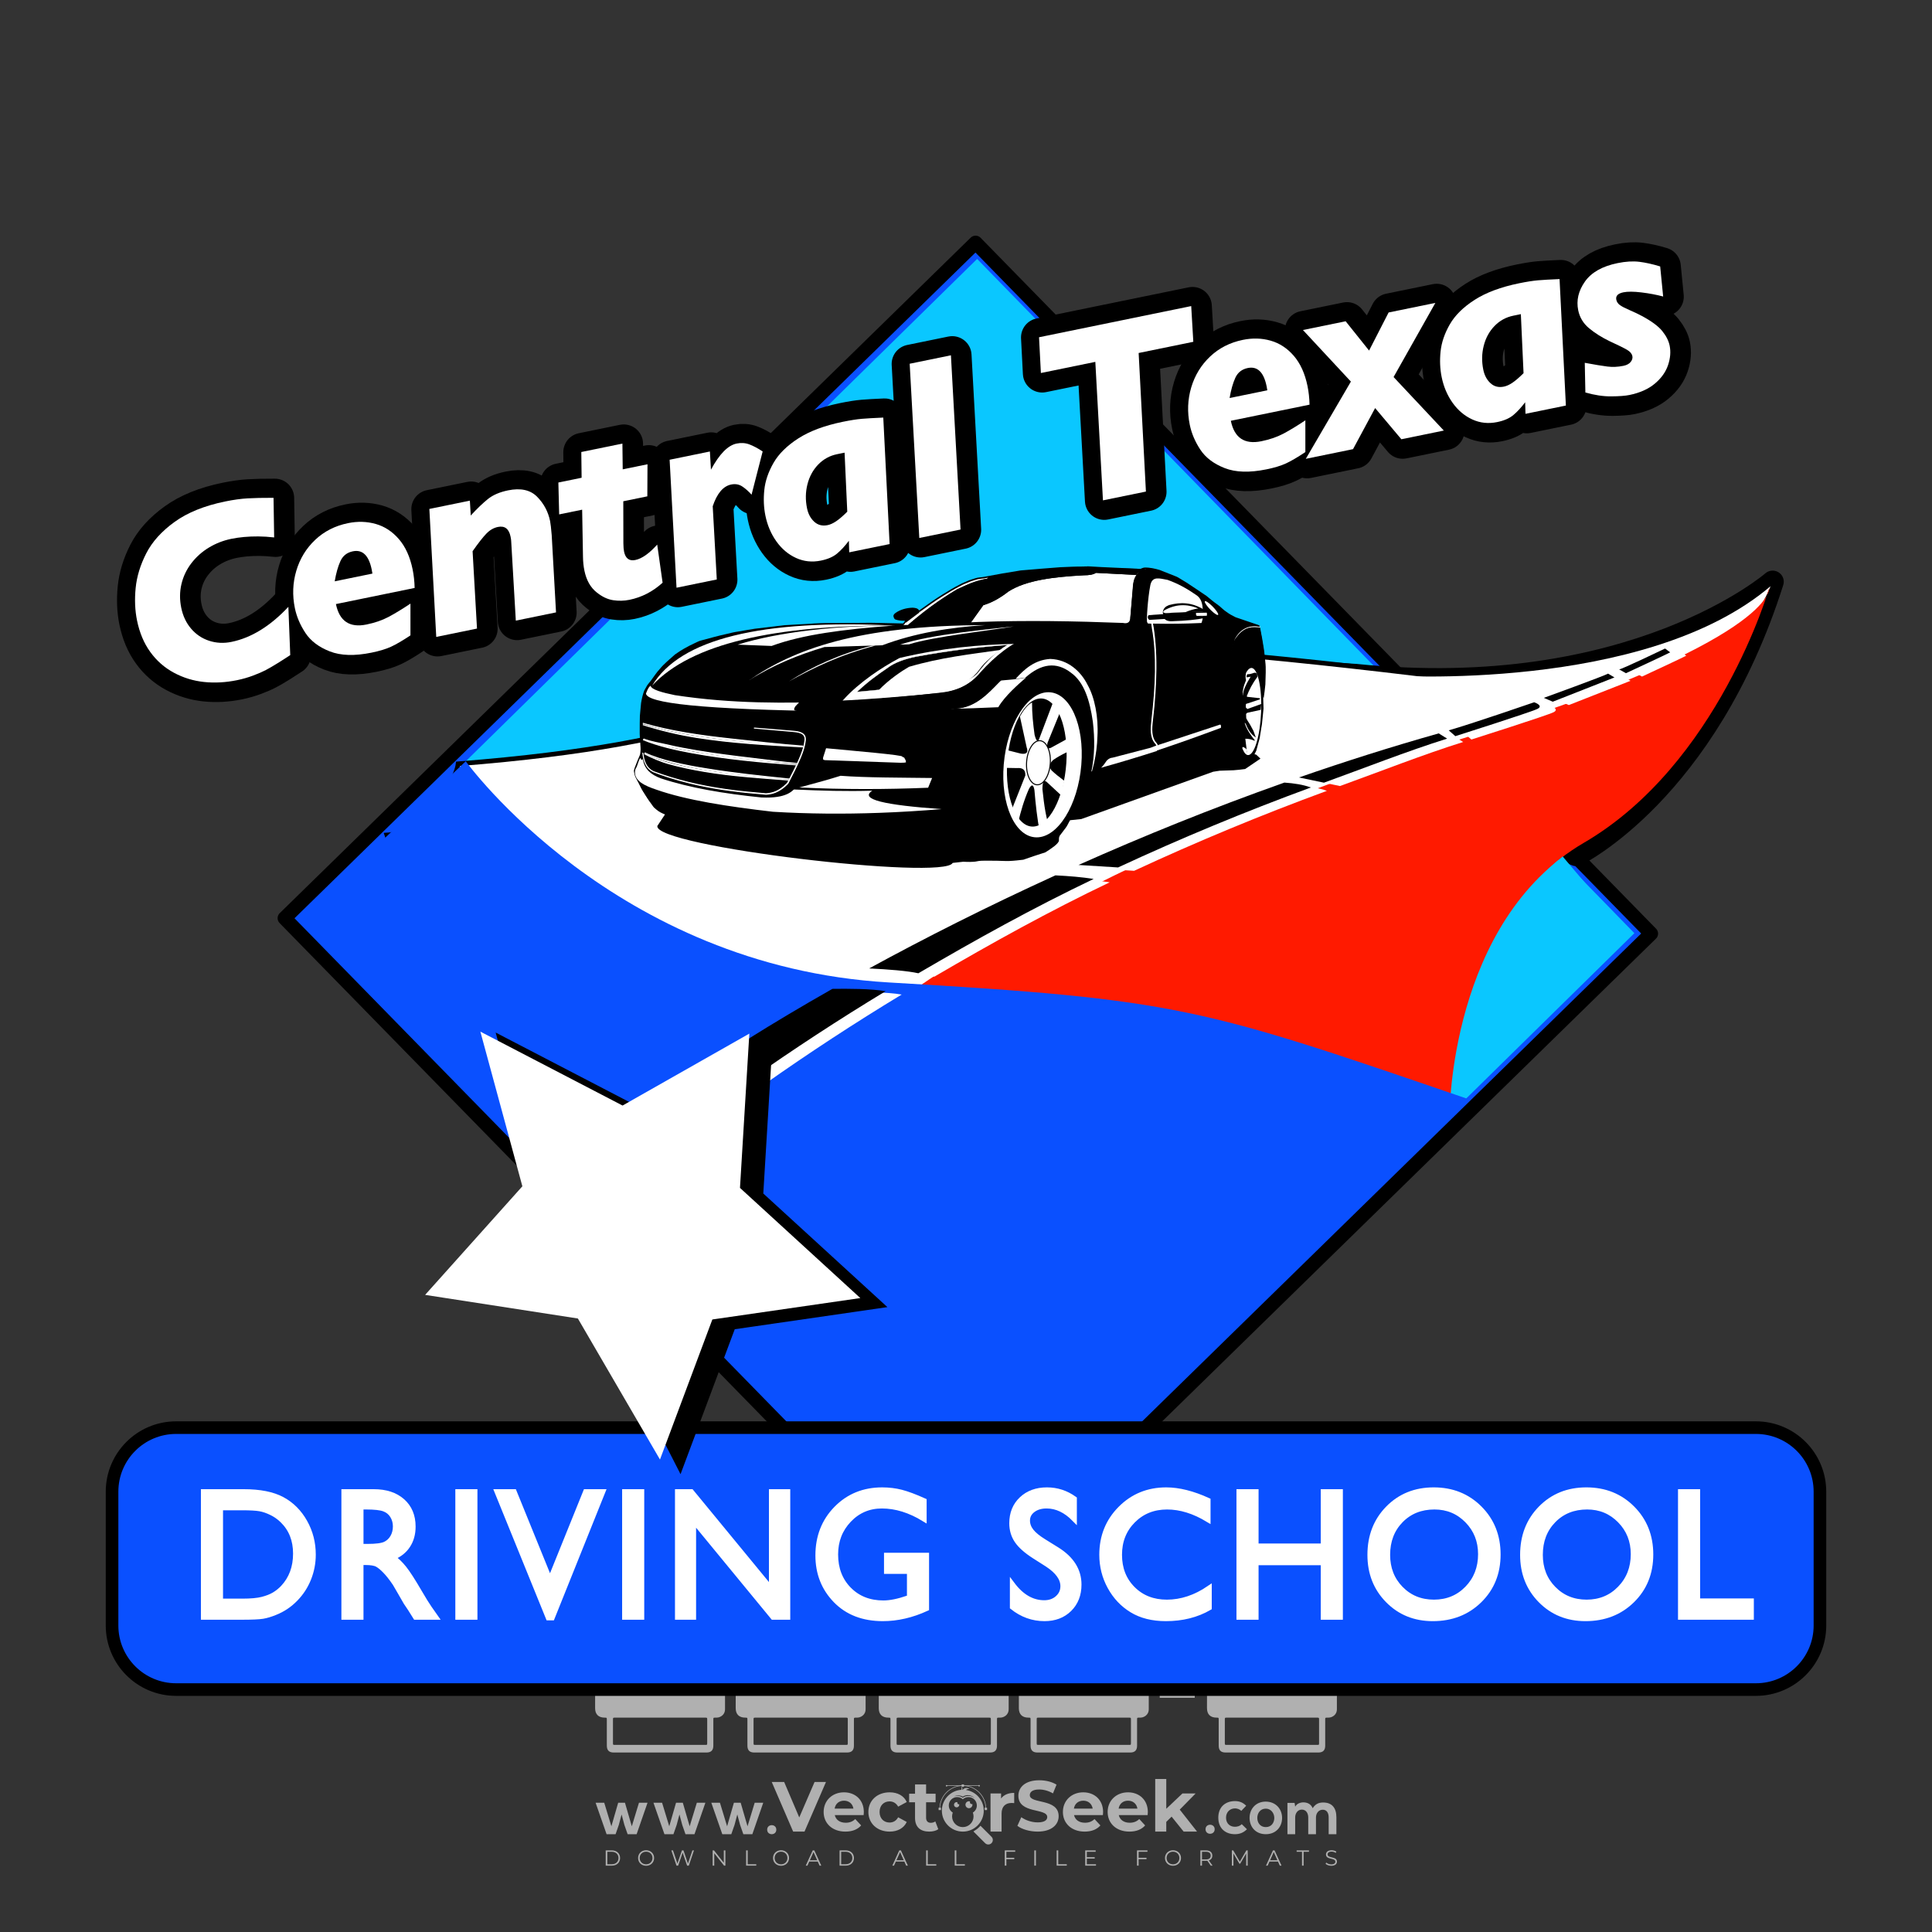 <?xml version="1.0" encoding="iso-8859-1"?>
<!-- Generator: Adobe Illustrator 27.0.0, SVG Export Plug-In . SVG Version: 6.00 Build 0)  -->
<svg version="1.1" id="Layer_1" xmlns="http://www.w3.org/2000/svg" xmlns:xlink="http://www.w3.org/1999/xlink" x="0px" y="0px"
	 viewBox="0 0 500 500" style="enable-background:new 0 0 500 500;" xml:space="preserve">
<rect x="0" y="0" width="500" height="500" fill="#333333" stroke="none"/>
<g id="watermark_1_">
	<g>
		<g id="watermark" style="opacity:0.61;">
			<g>
				<g>
					<g>
						<g>
							<polygon style="fill:#FFFFFF;" points="213.765,461.172 208.204,474.017 205.268,474.017 199.726,461.172 202.938,461.172 
								206.846,470.347 210.81,461.172 							"/>
						</g>
						<g>
							<path style="fill:#FFFFFF;" d="M223.507,469.741h-7.469c0.275,1.23,1.321,1.982,2.826,1.982c1.046,0,1.798-0.312,2.477-0.954
								l1.523,1.651c-0.917,1.046-2.294,1.597-4.074,1.597c-3.413,0-5.634-2.147-5.634-5.083c0-2.954,2.257-5.083,5.267-5.083
								c2.899,0,5.138,1.945,5.138,5.12C223.562,469.191,223.526,469.503,223.507,469.741 M216.002,468.071h4.863
								c-0.202-1.248-1.138-2.055-2.422-2.055C217.139,466.016,216.204,466.805,216.002,468.071"/>
						</g>
						<g>
							<path style="fill:#FFFFFF;" d="M224.735,468.934c0-2.973,2.294-5.083,5.505-5.083c2.074,0,3.707,0.899,4.423,2.514
								l-2.22,1.193c-0.532-0.936-1.321-1.358-2.221-1.358c-1.45,0-2.587,1.009-2.587,2.734c0,1.725,1.138,2.734,2.587,2.734
								c0.899,0,1.688-0.404,2.221-1.358l2.22,1.211c-0.716,1.578-2.349,2.495-4.423,2.495
								C227.029,474.017,224.735,471.907,224.735,468.934"/>
						</g>
						<g>
							<path style="fill:#FFFFFF;" d="M242.828,473.393c-0.587,0.422-1.45,0.624-2.331,0.624c-2.33,0-3.688-1.193-3.688-3.542
								v-4.055h-1.523v-2.202h1.523v-2.404h2.863v2.404h2.459v2.202h-2.459v4.019c0,0.844,0.458,1.303,1.229,1.303
								c0.422,0,0.844-0.128,1.156-0.367L242.828,473.393z"/>
						</g>
					</g>
					<g>
						<path style="fill:#FFFFFF;" d="M262.474,463.997v2.643c-0.238-0.018-0.422-0.037-0.642-0.037
							c-1.578,0-2.624,0.862-2.624,2.753v4.661h-2.863v-9.873h2.734v1.303C259.776,464.493,260.951,463.997,262.474,463.997"/>
					</g>
					<g>
						<path style="fill:#FFFFFF;" d="M263.299,472.53l1.009-2.239c1.083,0.789,2.697,1.339,4.239,1.339
							c1.762,0,2.477-0.587,2.477-1.376c0-2.404-7.469-0.752-7.469-5.524c0-2.184,1.762-4,5.413-4c1.615,0,3.267,0.385,4.459,1.138
							l-0.918,2.257c-1.193-0.679-2.422-1.009-3.56-1.009c-1.761,0-2.44,0.66-2.44,1.468c0,2.367,7.468,0.734,7.468,5.45
							c0,2.147-1.78,3.982-5.45,3.982C266.492,474.017,264.437,473.411,263.299,472.53"/>
					</g>
					<g>
						<path style="fill:#FFFFFF;" d="M285.428,469.741h-7.469c0.275,1.23,1.321,1.982,2.826,1.982c1.046,0,1.798-0.312,2.477-0.954
							l1.523,1.651c-0.918,1.046-2.294,1.597-4.074,1.597c-3.413,0-5.634-2.147-5.634-5.083c0-2.954,2.257-5.083,5.267-5.083
							c2.9,0,5.138,1.945,5.138,5.12C285.484,469.191,285.447,469.503,285.428,469.741 M277.923,468.071h4.863
							c-0.202-1.248-1.138-2.055-2.422-2.055C279.061,466.016,278.125,466.805,277.923,468.071"/>
					</g>
					<g>
						<path style="fill:#FFFFFF;" d="M297.007,469.741h-7.469c0.275,1.23,1.321,1.982,2.826,1.982c1.046,0,1.798-0.312,2.477-0.954
							l1.523,1.651c-0.918,1.046-2.294,1.597-4.074,1.597c-3.413,0-5.634-2.147-5.634-5.083c0-2.954,2.257-5.083,5.267-5.083
							c2.899,0,5.138,1.945,5.138,5.12C297.062,469.191,297.025,469.503,297.007,469.741 M289.501,468.071h4.863
							c-0.202-1.248-1.138-2.055-2.422-2.055C290.639,466.016,289.703,466.805,289.501,468.071"/>
					</g>
					<g>
						<polygon style="fill:#FFFFFF;" points="303.208,470.145 301.831,471.503 301.831,474.017 298.969,474.017 298.969,460.401 
							301.831,460.401 301.831,468.108 306.016,464.144 309.429,464.144 305.318,468.328 309.796,474.017 306.327,474.017 						"/>
					</g>
					<g>
						<path style="fill:#FFFFFF;" d="M256.601,475.359L256.601,475.359l-2.86-2.86c-0.435,0.508-0.953,0.943-1.534,1.284
							c-0.092,0.069-0.186,0.136-0.283,0.199l3.027,3.027c0.456,0.456,1.195,0.456,1.65,0
							C257.057,476.554,257.057,475.815,256.601,475.359"/>
					</g>
					<g>
						<path style="fill:#FFFFFF;" d="M249.984,463.244c0.221-0.173,0.495-0.281,0.797-0.281c0.042,0,0.083,0.002,0.124,0.006
							c-0.214-0.156-0.478-0.249-0.764-0.249c-0.395,0-0.744,0.18-0.981,0.458c-0.051,0-0.1,0.006-0.151,0.008
							c0.039-0.077,0.064-0.162,0.064-0.255c0-0.234-0.143-0.434-0.346-0.519c0.087,0.126,0.138,0.279,0.138,0.445
							c0,0.122-0.031,0.237-0.081,0.341c-2.811,0.201-5.03,2.539-5.03,5.4c0,2.993,2.426,5.42,5.42,5.42
							c2.993,0,5.42-2.426,5.42-5.42C254.595,465.879,252.593,463.635,249.984,463.244 M247.983,464.656
							c0.435,0,0.844,0.112,1.199,0.309c0.374-0.245,0.82-0.387,1.299-0.387c0.711,0,1.348,0.312,1.784,0.806
							c-0.435-0.379-1.004-0.61-1.627-0.61c-0.449,0-0.87,0.12-1.234,0.329c-0.079,0.046-0.156,0.096-0.229,0.15
							c-0.065-0.048-0.133-0.093-0.204-0.134c-0.369-0.219-0.8-0.344-1.26-0.344c-0.3,0-0.588,0.054-0.854,0.152
							C247.196,464.754,247.578,464.656,247.983,464.656 M251.772,469.098c0.115,0.305,0.181,0.634,0.181,0.979
							c0,1.534-1.244,2.777-2.778,2.777c-1.534,0-2.777-1.243-2.777-2.777c0-0.345,0.066-0.674,0.181-0.979
							c-0.62-0.382-1.035-1.064-1.035-1.846c0-1.197,0.971-2.168,2.168-2.168c0.565,0,1.078,0.218,1.463,0.572
							c0.386-0.354,0.899-0.572,1.464-0.572c1.197,0,2.168,0.971,2.168,2.168C252.807,468.034,252.392,468.716,251.772,469.098"/>
					</g>
					<g>
						<path style="fill:#FFFFFF;" d="M251.666,467.061c0,0.497-0.404,0.901-0.901,0.901c-0.497,0-0.901-0.404-0.901-0.901
							s0.404-0.901,0.901-0.901c0.101,0,0.197,0.017,0.287,0.047c-0.03,0.062-0.045,0.132-0.045,0.204
							c0,0.273,0.221,0.494,0.494,0.494c0.05,0,0.099-0.008,0.146-0.022C251.66,466.941,251.666,467,251.666,467.061"/>
					</g>
					<g>
						<path style="fill:#FFFFFF;" d="M248.255,467.061c0,0.376-0.305,0.681-0.681,0.681c-0.376,0-0.681-0.305-0.681-0.681
							s0.305-0.681,0.681-0.681c0.076,0,0.149,0.013,0.217,0.035c-0.023,0.047-0.034,0.1-0.034,0.155
							c0,0.206,0.167,0.374,0.374,0.374c0.038,0,0.075-0.006,0.11-0.017C248.25,466.97,248.255,467.015,248.255,467.061"/>
					</g>
					<g>
						<g>
							<g>
								<rect x="242.908" y="467.83" style="fill:#FFFFFF;" width="0.616" height="0.616"/>
							</g>
							<g>
								<rect x="254.827" y="467.83" style="fill:#FFFFFF;" width="0.616" height="0.616"/>
							</g>
							<g>
								<path style="fill:#FFFFFF;" d="M255.205,468.082h-0.14c0-3.248-2.642-5.89-5.89-5.89c-3.248,0-5.89,2.642-5.89,5.89h-0.14
									c0-1.611,0.627-3.125,1.766-4.264c1.139-1.139,2.653-1.766,4.264-1.766c1.611,0,3.125,0.627,4.264,1.766
									C254.578,464.957,255.205,466.471,255.205,468.082"/>
							</g>
						</g>
						<g>
							<rect x="248.868" y="461.814" style="fill:#FFFFFF;" width="0.616" height="0.616"/>
						</g>
						<g>
							<rect x="244.95" y="462.052" style="fill:#FFFFFF;" width="8.45" height="0.14"/>
						</g>
						<g>
							<path style="fill:#FFFFFF;" d="M245.174,462.15c0,0.108-0.088,0.196-0.196,0.196c-0.108,0-0.196-0.088-0.196-0.196
								c0-0.108,0.088-0.196,0.196-0.196C245.086,461.954,245.174,462.042,245.174,462.15"/>
						</g>
						<g>
							<path style="fill:#FFFFFF;" d="M253.596,462.15c0,0.108-0.088,0.196-0.196,0.196c-0.108,0-0.196-0.088-0.196-0.196
								c0-0.108,0.088-0.196,0.196-0.196C253.509,461.954,253.596,462.042,253.596,462.15"/>
						</g>
					</g>
				</g>
				<g>
					<path style="fill:#FFFFFF;" d="M314.356,473.409c0,1.559-2.364,1.559-2.364,0C311.993,471.851,314.356,471.851,314.356,473.409
						z"/>
				</g>
				<g>
					<g>
						<g>
							<path style="fill:#FFFFFF;" d="M161.739,466.549l1.772,6.088l1.855-6.088h2.215l-2.823,8.14h-2.33l-0.837-2.396l-0.722-2.708
								l-0.722,2.708l-0.837,2.396h-2.33l-2.839-8.14h2.231l1.855,6.088l1.756-6.088H161.739z"/>
						</g>
						<g>
							<path style="fill:#FFFFFF;" d="M176.713,466.549l1.772,6.088l1.855-6.088h2.215l-2.823,8.14h-2.33l-0.837-2.396l-0.722-2.708
								l-0.722,2.708l-0.837,2.396h-2.33l-2.839-8.14h2.231l1.855,6.088l1.756-6.088H176.713z"/>
						</g>
						<g>
							<path style="fill:#FFFFFF;" d="M191.687,466.549l1.772,6.088l1.855-6.088h2.215l-2.823,8.14h-2.33l-0.837-2.396l-0.722-2.708
								l-0.722,2.708l-0.837,2.396h-2.33l-2.839-8.14h2.231l1.855,6.088l1.756-6.088H191.687z"/>
						</g>
					</g>
					<g>
						<path style="fill:#FFFFFF;" d="M200.908,473.52c0,1.559-2.364,1.559-2.364,0C198.545,471.962,200.908,471.962,200.908,473.52z
							"/>
					</g>
					<g>
						<path style="fill:#FFFFFF;" d="M322.71,473.409c-0.935,0.919-1.919,1.28-3.117,1.28c-2.346,0-4.3-1.411-4.3-4.282
							s1.953-4.284,4.3-4.284c1.149,0,2.035,0.329,2.921,1.199l-1.264,1.329c-0.476-0.428-1.066-0.64-1.623-0.64
							c-1.346,0-2.33,0.985-2.33,2.396c0,1.542,1.05,2.362,2.297,2.362c0.64,0,1.28-0.18,1.772-0.672L322.71,473.409z"/>
					</g>
					<g>
						<path style="fill:#FFFFFF;" d="M331.805,470.472c0,2.33-1.591,4.217-4.217,4.217c-2.626,0-4.201-1.887-4.201-4.217
							c0-2.314,1.609-4.217,4.185-4.217C330.149,466.255,331.805,468.158,331.805,470.472z M325.389,470.472
							c0,1.231,0.739,2.38,2.199,2.38c1.46,0,2.199-1.149,2.199-2.38c0-1.215-0.854-2.396-2.199-2.396
							C326.144,468.077,325.389,469.258,325.389,470.472z"/>
					</g>
					<g>
						<path style="fill:#FFFFFF;" d="M338.572,474.689v-4.332c0-1.068-0.559-2.035-1.658-2.035c-1.082,0-1.722,0.967-1.722,2.035
							v4.332h-2.003v-8.107h1.855l0.148,0.985c0.426-0.82,1.362-1.116,2.133-1.116c0.969,0,1.937,0.394,2.396,1.51
							c0.723-1.149,1.658-1.478,2.708-1.478c2.297,0,3.43,1.412,3.43,3.84v4.365h-2.003v-4.365c0-1.066-0.442-1.97-1.526-1.97
							c-1.082,0-1.756,0.935-1.756,2.003v4.332H338.572z"/>
					</g>
				</g>
			</g>
		</g>
		<g style="opacity:0.61;">
			<g>
				<g>
					<path style="fill:#FFFFFF;" d="M345.988,431.299c-0.006-1.224-0.959-2.121-2.189-2.14c-0.924-0.014-0.832,0.12-0.834-0.867
						c-0.003-1.097-0.007-2.194,0.003-3.292c0.003-0.379-0.112-0.691-0.362-0.976c-2.342-2.668-4.678-5.342-7.019-8.011
						c-0.12-0.137-0.275-0.244-0.414-0.366c-6.214,0-12.427,0-18.641,0c-0.794,0.293-1.14,0.868-1.138,1.709
						c0.01,3.748,0.004,7.496,0.004,11.243c0,0.556-0.003,0.589-0.55,0.551c-1.497-0.102-2.516,0.986-2.497,2.492
						c0.044,3.476,0.013,6.953,0.014,10.429c0.001,1.58,0.867,2.443,2.45,2.449c0.582,0.002,0.582,0.002,0.582,0.6
						c0,2.219-0.001,4.438,0.001,6.657c0.001,1.192,0.58,1.771,1.768,1.771c8.013,0.001,16.027,0.001,24.04,0
						c1.168,0,1.755-0.583,1.757-1.745c0.002-2.256,0-4.512,0.001-6.768c0-0.512,0.002-0.511,0.52-0.515
						c0.271-0.002,0.541,0.008,0.809-0.058c0.996-0.246,1.69-1.044,1.694-2.069C346.003,438.696,346.005,434.997,345.988,431.299z
						 M317.537,417.162c5.337,0,10.674,0,16.01,0c0.548,0,0.554,0.007,0.554,0.561c0.001,2.243-0.001,4.486,0.001,6.73
						c0.001,0.811,0.249,1.059,1.06,1.059c1.91,0.001,3.821,0,5.731,0.001c0.458,0,0.479,0.021,0.481,0.483
						c0.003,0.887,0.002,1.775,0,2.662c-0.001,0.477-0.024,0.498-0.504,0.499c-3.895,0.001-7.79,0-11.684,0
						c-3.882,0-7.765,0-11.647,0c-0.55,0-0.552-0.001-0.552-0.561c-0.001-3.624-0.001-7.247,0-10.871
						C316.987,417.166,316.991,417.162,317.537,417.162z M340.822,451.579c-3.883,0.001-7.766,0-11.65,0c-3.871,0-7.742,0-11.613,0
						c-0.572,0-0.574-0.002-0.574-0.579c-0.001-1.997-0.001-3.994,0.001-5.991c0-0.464,0.023-0.486,0.478-0.487
						c7.803-0.001,15.607-0.001,23.41,0c0.478,0,0.499,0.02,0.499,0.503c0.002,1.997,0.001,3.994,0,5.991
						C341.375,451.574,341.37,451.579,340.822,451.579z"/>
				</g>
				<g>
					<g>
						<rect x="327.418" y="417.053" style="fill:#FFFFFF;" width="1.757" height="1.054"/>
					</g>
					<g>
						<rect x="325.662" y="418.107" style="fill:#FFFFFF;" width="1.757" height="1.054"/>
					</g>
					<g>
						<rect x="327.418" y="419.161" style="fill:#FFFFFF;" width="1.757" height="1.054"/>
					</g>
					<g>
						<rect x="325.662" y="420.215" style="fill:#FFFFFF;" width="1.757" height="1.054"/>
					</g>
					<g>
						<rect x="327.418" y="421.269" style="fill:#FFFFFF;" width="1.757" height="1.054"/>
					</g>
					<g>
						<rect x="325.662" y="422.323" style="fill:#FFFFFF;" width="1.757" height="1.054"/>
					</g>
					<g>
						<rect x="327.418" y="423.378" style="fill:#FFFFFF;" width="1.757" height="1.054"/>
					</g>
					<g>
						<rect x="325.662" y="424.432" style="fill:#FFFFFF;" width="1.757" height="1.054"/>
					</g>
					<g>
						<rect x="327.418" y="425.486" style="fill:#FFFFFF;" width="1.757" height="1.054"/>
					</g>
					<g>
						<rect x="325.662" y="426.54" style="fill:#FFFFFF;" width="1.757" height="1.054"/>
					</g>
					<g>
						<rect x="327.418" y="427.594" style="fill:#FFFFFF;" width="1.757" height="1.054"/>
					</g>
					<g>
						<rect x="325.662" y="428.648" style="fill:#FFFFFF;" width="1.757" height="1.054"/>
					</g>
				</g>
			</g>
			<g>
				<path style="fill:#FFFFFF;" d="M187.637,431.299c-0.006-1.224-0.959-2.121-2.189-2.14c-0.924-0.014-0.832,0.12-0.834-0.867
					c-0.003-1.097-0.007-2.194,0.003-3.292c0.003-0.379-0.112-0.691-0.362-0.976c-2.342-2.668-4.678-5.342-7.019-8.011
					c-0.12-0.137-0.275-0.244-0.414-0.366c-6.214,0-12.427,0-18.641,0c-0.794,0.293-1.14,0.868-1.138,1.709
					c0.01,3.748,0.004,7.496,0.004,11.243c0,0.556-0.003,0.589-0.55,0.551c-1.497-0.102-2.516,0.986-2.497,2.492
					c0.044,3.476,0.013,6.953,0.014,10.429c0.001,1.58,0.867,2.443,2.45,2.449c0.582,0.002,0.582,0.002,0.582,0.6
					c0,2.219-0.001,4.438,0.001,6.657c0.001,1.192,0.58,1.771,1.768,1.771c8.013,0.001,16.027,0.001,24.04,0
					c1.168,0,1.755-0.583,1.757-1.745c0.002-2.256,0-4.512,0.001-6.768c0-0.512,0.002-0.511,0.52-0.515
					c0.271-0.002,0.541,0.008,0.809-0.058c0.996-0.246,1.69-1.044,1.694-2.069C187.652,438.696,187.655,434.997,187.637,431.299z
					 M159.187,417.162c5.337,0,10.674,0,16.01,0c0.548,0,0.554,0.007,0.554,0.561c0.001,2.243-0.001,4.486,0.001,6.73
					c0.001,0.811,0.249,1.059,1.06,1.059c1.91,0.001,3.821,0,5.731,0.001c0.458,0,0.479,0.021,0.481,0.483
					c0.003,0.887,0.002,1.775,0,2.662c-0.001,0.477-0.024,0.498-0.504,0.499c-3.895,0.001-7.79,0-11.684,0
					c-3.882,0-7.765,0-11.647,0c-0.55,0-0.552-0.001-0.552-0.561c-0.001-3.624-0.001-7.247,0-10.871
					C158.636,417.166,158.64,417.162,159.187,417.162z M182.472,451.579c-3.883,0.001-7.766,0-11.65,0c-3.871,0-7.742,0-11.613,0
					c-0.572,0-0.574-0.002-0.574-0.579c-0.001-1.997-0.001-3.994,0.001-5.991c0-0.464,0.023-0.486,0.478-0.487
					c7.803-0.001,15.607-0.001,23.41,0c0.478,0,0.499,0.02,0.499,0.503c0.002,1.997,0.001,3.994,0,5.991
					C183.024,451.574,183.019,451.579,182.472,451.579z"/>
			</g>
			<g>
				<path style="fill:#FFFFFF;" d="M159.779,440.669v-7.897h2.779c0.375,0,0.726,0.061,1.053,0.182
					c0.327,0.121,0.612,0.292,0.855,0.513c0.242,0.221,0.434,0.483,0.573,0.789c0.14,0.305,0.21,0.642,0.21,1.009
					c0,0.375-0.07,0.715-0.21,1.02c-0.14,0.305-0.331,0.568-0.573,0.789c-0.243,0.221-0.528,0.392-0.855,0.513
					c-0.327,0.121-0.678,0.182-1.053,0.182h-1.29v2.901H159.779z M162.58,436.356c0.39,0,0.684-0.111,0.882-0.331
					c0.199-0.22,0.298-0.474,0.298-0.761c0-0.14-0.024-0.276-0.072-0.408c-0.048-0.132-0.121-0.248-0.221-0.347
					c-0.099-0.099-0.223-0.178-0.37-0.237c-0.147-0.059-0.32-0.089-0.518-0.089h-1.312v2.173H162.58z"/>
				<path style="fill:#FFFFFF;" d="M166.308,432.771h1.731l3.177,5.294h0.088l-0.088-1.522v-3.772h1.478v7.897h-1.566l-3.353-5.592
					h-0.088l0.088,1.522v4.07h-1.467V432.771z"/>
				<path style="fill:#FFFFFF;" d="M177.922,436.334h3.872c0.022,0.089,0.04,0.195,0.055,0.32c0.014,0.125,0.022,0.25,0.022,0.375
					c0,0.507-0.077,0.985-0.231,1.434c-0.154,0.449-0.397,0.849-0.728,1.202c-0.353,0.375-0.776,0.666-1.268,0.871
					c-0.493,0.206-1.055,0.309-1.688,0.309c-0.574,0-1.114-0.103-1.622-0.309c-0.507-0.206-0.948-0.492-1.323-0.86
					c-0.375-0.367-0.673-0.803-0.894-1.307c-0.221-0.504-0.331-1.053-0.331-1.649c0-0.595,0.11-1.145,0.331-1.649
					c0.221-0.504,0.518-0.939,0.894-1.307c0.375-0.367,0.816-0.654,1.323-0.86c0.507-0.206,1.048-0.309,1.622-0.309
					c0.64,0,1.211,0.11,1.715,0.331c0.504,0.221,0.935,0.526,1.296,0.915l-1.025,1.004c-0.258-0.272-0.544-0.48-0.861-0.623
					c-0.316-0.143-0.695-0.215-1.136-0.215c-0.361,0-0.703,0.065-1.026,0.193c-0.324,0.129-0.607,0.311-0.85,0.546
					c-0.242,0.235-0.436,0.52-0.579,0.855c-0.143,0.335-0.215,0.708-0.215,1.119c0,0.412,0.072,0.785,0.215,1.12
					c0.143,0.335,0.338,0.62,0.584,0.855c0.246,0.235,0.531,0.418,0.855,0.546c0.323,0.129,0.669,0.193,1.037,0.193
					c0.419,0,0.773-0.061,1.064-0.182c0.29-0.121,0.538-0.278,0.744-0.469c0.148-0.132,0.275-0.3,0.381-0.502
					c0.106-0.202,0.189-0.428,0.248-0.678h-2.482V436.334z"/>
			</g>
			<g>
				<path style="fill:#FFFFFF;" d="M224.019,431.299c-0.006-1.224-0.959-2.121-2.189-2.14c-0.924-0.014-0.832,0.12-0.834-0.867
					c-0.003-1.097-0.007-2.194,0.003-3.292c0.003-0.379-0.112-0.691-0.362-0.976c-2.342-2.668-4.678-5.342-7.019-8.011
					c-0.12-0.137-0.275-0.244-0.414-0.366c-6.214,0-12.427,0-18.641,0c-0.794,0.293-1.14,0.868-1.138,1.709
					c0.01,3.748,0.004,7.496,0.004,11.243c0,0.556-0.003,0.589-0.55,0.551c-1.497-0.102-2.516,0.986-2.497,2.492
					c0.044,3.476,0.013,6.953,0.014,10.429c0.001,1.58,0.867,2.443,2.45,2.449c0.582,0.002,0.582,0.002,0.582,0.6
					c0,2.219-0.001,4.438,0.001,6.657c0.001,1.192,0.58,1.771,1.768,1.771c8.013,0.001,16.027,0.001,24.04,0
					c1.168,0,1.755-0.583,1.757-1.745c0.002-2.256,0-4.512,0.001-6.768c0-0.512,0.002-0.511,0.52-0.515
					c0.271-0.002,0.541,0.008,0.809-0.058c0.997-0.246,1.69-1.044,1.694-2.069C224.034,438.696,224.036,434.997,224.019,431.299z
					 M195.568,417.162c5.337,0,10.674,0,16.01,0c0.548,0,0.554,0.007,0.554,0.561c0.001,2.243-0.001,4.486,0.001,6.73
					c0.001,0.811,0.249,1.059,1.06,1.059c1.91,0.001,3.821,0,5.731,0.001c0.458,0,0.479,0.021,0.481,0.483
					c0.003,0.887,0.002,1.775,0,2.662c-0.001,0.477-0.024,0.498-0.504,0.499c-3.895,0.001-7.79,0-11.684,0
					c-3.882,0-7.765,0-11.647,0c-0.55,0-0.552-0.001-0.552-0.561c-0.001-3.624-0.001-7.247,0-10.871
					C195.018,417.166,195.022,417.162,195.568,417.162z M218.854,451.579c-3.883,0.001-7.766,0-11.65,0c-3.871,0-7.742,0-11.613,0
					c-0.572,0-0.574-0.002-0.574-0.579c-0.001-1.997-0.001-3.994,0.001-5.991c0-0.464,0.023-0.486,0.478-0.487
					c7.803-0.001,15.607-0.001,23.41,0c0.478,0,0.499,0.02,0.499,0.503c0.002,1.997,0.001,3.994,0,5.991
					C219.406,451.574,219.401,451.579,218.854,451.579z"/>
			</g>
			<g>
				<path style="fill:#FFFFFF;" d="M205.111,432.771h1.699l2.967,7.897h-1.644l-0.651-1.886h-3.044l-0.651,1.886h-1.643
					L205.111,432.771z M206.997,437.415l-0.706-1.974l-0.287-0.96h-0.088l-0.287,0.96l-0.706,1.974H206.997z"/>
				<path style="fill:#FFFFFF;" d="M211.331,434.536c-0.125,0-0.245-0.024-0.359-0.072c-0.114-0.048-0.213-0.114-0.298-0.199
					c-0.084-0.084-0.151-0.182-0.198-0.292c-0.048-0.11-0.072-0.232-0.072-0.364s0.024-0.254,0.072-0.364
					c0.048-0.11,0.114-0.208,0.198-0.292c0.084-0.084,0.184-0.151,0.298-0.198c0.114-0.048,0.233-0.072,0.359-0.072
					c0.257,0,0.478,0.09,0.662,0.27c0.184,0.181,0.276,0.399,0.276,0.656s-0.092,0.476-0.276,0.656
					C211.809,434.446,211.589,434.536,211.331,434.536z M210.615,440.669v-5.404h1.445v5.404H210.615z"/>
			</g>
			<g>
				<path style="fill:#FFFFFF;" d="M261.044,431.299c-0.006-1.224-0.959-2.121-2.189-2.14c-0.924-0.014-0.832,0.12-0.834-0.867
					c-0.003-1.097-0.007-2.194,0.003-3.292c0.003-0.379-0.112-0.691-0.362-0.976c-2.342-2.668-4.678-5.342-7.019-8.011
					c-0.12-0.137-0.275-0.244-0.414-0.366c-6.214,0-12.427,0-18.641,0c-0.794,0.293-1.14,0.868-1.138,1.709
					c0.01,3.748,0.004,7.496,0.004,11.243c0,0.556-0.003,0.589-0.55,0.551c-1.497-0.102-2.516,0.986-2.497,2.492
					c0.044,3.476,0.013,6.953,0.014,10.429c0.001,1.58,0.867,2.443,2.45,2.449c0.582,0.002,0.582,0.002,0.582,0.6
					c0,2.219-0.001,4.438,0.001,6.657c0.001,1.192,0.58,1.771,1.768,1.771c8.013,0.001,16.027,0.001,24.04,0
					c1.168,0,1.755-0.583,1.757-1.745c0.002-2.256,0-4.512,0.001-6.768c0-0.512,0.002-0.511,0.52-0.515
					c0.271-0.002,0.541,0.008,0.809-0.058c0.996-0.246,1.69-1.044,1.694-2.069C261.059,438.696,261.061,434.997,261.044,431.299z
					 M232.593,417.162c5.337,0,10.674,0,16.01,0c0.548,0,0.554,0.007,0.554,0.561c0.001,2.243-0.001,4.486,0.001,6.73
					c0.001,0.811,0.249,1.059,1.06,1.059c1.91,0.001,3.821,0,5.731,0.001c0.458,0,0.479,0.021,0.481,0.483
					c0.003,0.887,0.002,1.775,0,2.662c-0.001,0.477-0.024,0.498-0.504,0.499c-3.895,0.001-7.79,0-11.684,0
					c-3.882,0-7.765,0-11.647,0c-0.55,0-0.552-0.001-0.552-0.561c-0.001-3.624-0.001-7.247,0-10.871
					C232.042,417.166,232.047,417.162,232.593,417.162z M255.878,451.579c-3.883,0.001-7.766,0-11.65,0c-3.871,0-7.742,0-11.613,0
					c-0.572,0-0.574-0.002-0.574-0.579c-0.001-1.997-0.001-3.994,0.001-5.991c0-0.464,0.023-0.486,0.478-0.487
					c7.803-0.001,15.607-0.001,23.41,0c0.478,0,0.499,0.02,0.499,0.503c0.002,1.997,0.001,3.994,0,5.991
					C256.431,451.574,256.426,451.579,255.878,451.579z"/>
			</g>
			<g>
				<path style="fill:#FFFFFF;" d="M236.361,440.845c-0.338,0-0.662-0.048-0.971-0.143c-0.309-0.095-0.592-0.239-0.849-0.43
					c-0.257-0.191-0.481-0.425-0.673-0.7c-0.191-0.276-0.342-0.597-0.452-0.965l1.401-0.551c0.103,0.397,0.283,0.726,0.54,0.987
					c0.257,0.261,0.596,0.392,1.015,0.392c0.154,0,0.303-0.02,0.447-0.061c0.143-0.04,0.272-0.099,0.386-0.176
					s0.204-0.175,0.27-0.292c0.066-0.118,0.099-0.254,0.099-0.408c0-0.147-0.026-0.279-0.077-0.397
					c-0.051-0.117-0.138-0.227-0.259-0.331c-0.121-0.103-0.28-0.202-0.475-0.298c-0.195-0.095-0.435-0.195-0.722-0.298l-0.485-0.176
					c-0.213-0.073-0.429-0.173-0.645-0.298c-0.217-0.125-0.413-0.276-0.59-0.452c-0.177-0.176-0.322-0.384-0.436-0.623
					c-0.114-0.239-0.171-0.509-0.171-0.81c0-0.309,0.06-0.597,0.182-0.866c0.121-0.268,0.294-0.503,0.518-0.706
					c0.224-0.202,0.492-0.36,0.805-0.474s0.66-0.171,1.042-0.171c0.397,0,0.74,0.053,1.031,0.16
					c0.291,0.107,0.537,0.243,0.739,0.408c0.202,0.165,0.366,0.348,0.491,0.546c0.125,0.199,0.217,0.386,0.276,0.563l-1.312,0.551
					c-0.074-0.221-0.208-0.419-0.402-0.596c-0.195-0.176-0.462-0.265-0.8-0.265c-0.324,0-0.592,0.075-0.805,0.226
					c-0.213,0.151-0.32,0.348-0.32,0.59c0,0.235,0.103,0.436,0.309,0.601c0.206,0.165,0.533,0.325,0.982,0.48l0.497,0.165
					c0.316,0.111,0.605,0.237,0.866,0.381c0.261,0.143,0.485,0.314,0.673,0.513c0.187,0.199,0.331,0.425,0.43,0.678
					c0.1,0.254,0.149,0.546,0.149,0.877c0,0.412-0.083,0.767-0.248,1.064c-0.165,0.298-0.377,0.542-0.634,0.734
					c-0.258,0.191-0.548,0.335-0.872,0.43C236.986,440.797,236.67,440.845,236.361,440.845z"/>
				<path style="fill:#FFFFFF;" d="M239.516,432.771h1.61l1.633,4.754l0.287,1.015h0.088l0.309-1.015l1.699-4.754h1.61l-2.879,7.897
					h-1.566L239.516,432.771z"/>
				<path style="fill:#FFFFFF;" d="M251.097,436.334h3.871c0.022,0.089,0.04,0.195,0.055,0.32c0.015,0.125,0.023,0.25,0.023,0.375
					c0,0.507-0.078,0.985-0.232,1.434c-0.154,0.449-0.397,0.849-0.728,1.202c-0.353,0.375-0.775,0.666-1.268,0.871
					c-0.493,0.206-1.055,0.309-1.688,0.309c-0.574,0-1.114-0.103-1.621-0.309c-0.507-0.206-0.949-0.492-1.324-0.86
					c-0.375-0.367-0.673-0.803-0.894-1.307c-0.22-0.504-0.331-1.053-0.331-1.649c0-0.595,0.11-1.145,0.331-1.649
					c0.221-0.504,0.518-0.939,0.894-1.307c0.375-0.367,0.816-0.654,1.324-0.86c0.507-0.206,1.047-0.309,1.621-0.309
					c0.64,0,1.211,0.11,1.715,0.331c0.504,0.221,0.936,0.526,1.296,0.915l-1.026,1.004c-0.257-0.272-0.544-0.48-0.861-0.623
					c-0.316-0.143-0.694-0.215-1.136-0.215c-0.36,0-0.702,0.065-1.026,0.193c-0.323,0.129-0.607,0.311-0.849,0.546
					c-0.243,0.235-0.436,0.52-0.579,0.855c-0.143,0.335-0.215,0.708-0.215,1.119c0,0.412,0.072,0.785,0.215,1.12
					c0.143,0.335,0.338,0.62,0.585,0.855c0.246,0.235,0.531,0.418,0.854,0.546c0.324,0.129,0.669,0.193,1.037,0.193
					c0.419,0,0.774-0.061,1.064-0.182c0.29-0.121,0.539-0.278,0.745-0.469c0.147-0.132,0.274-0.3,0.38-0.502
					c0.107-0.202,0.189-0.428,0.248-0.678h-2.482V436.334z"/>
			</g>
			<g>
				<path style="fill:#FFFFFF;" d="M297.3,431.299c-0.006-1.224-0.959-2.121-2.189-2.14c-0.924-0.014-0.832,0.12-0.834-0.867
					c-0.003-1.097-0.007-2.194,0.003-3.292c0.003-0.379-0.112-0.691-0.362-0.976c-2.342-2.668-4.678-5.342-7.019-8.011
					c-0.12-0.137-0.275-0.244-0.414-0.366c-6.214,0-12.427,0-18.641,0c-0.794,0.293-1.14,0.868-1.138,1.709
					c0.01,3.748,0.004,7.496,0.004,11.243c0,0.556-0.003,0.589-0.55,0.551c-1.497-0.102-2.516,0.986-2.497,2.492
					c0.044,3.476,0.013,6.953,0.014,10.429c0.001,1.58,0.867,2.443,2.45,2.449c0.582,0.002,0.582,0.002,0.582,0.6
					c0,2.219-0.001,4.438,0.001,6.657c0.001,1.192,0.58,1.771,1.768,1.771c8.013,0.001,16.027,0.001,24.04,0
					c1.168,0,1.755-0.583,1.757-1.745c0.002-2.256,0-4.512,0.001-6.768c0-0.512,0.002-0.511,0.52-0.515
					c0.271-0.002,0.541,0.008,0.809-0.058c0.996-0.246,1.69-1.044,1.694-2.069C297.315,438.696,297.318,434.997,297.3,431.299z
					 M268.85,417.162c5.337,0,10.674,0,16.01,0c0.548,0,0.554,0.007,0.554,0.561c0.001,2.243-0.001,4.486,0.001,6.73
					c0.001,0.811,0.249,1.059,1.06,1.059c1.91,0.001,3.821,0,5.731,0.001c0.458,0,0.479,0.021,0.481,0.483
					c0.003,0.887,0.002,1.775,0,2.662c-0.001,0.477-0.024,0.498-0.504,0.499c-3.895,0.001-7.79,0-11.684,0
					c-3.882,0-7.765,0-11.647,0c-0.55,0-0.552-0.001-0.552-0.561c-0.001-3.624-0.001-7.247,0-10.871
					C268.299,417.166,268.303,417.162,268.85,417.162z M292.135,451.579c-3.883,0.001-7.766,0-11.65,0c-3.871,0-7.742,0-11.613,0
					c-0.572,0-0.574-0.002-0.574-0.579c-0.001-1.997-0.001-3.994,0.001-5.991c0-0.464,0.023-0.486,0.478-0.487
					c7.803-0.001,15.607-0.001,23.41,0c0.478,0,0.499,0.02,0.499,0.503c0.001,1.997,0.001,3.994,0,5.991
					C292.687,451.574,292.682,451.579,292.135,451.579z"/>
			</g>
			<g>
				<path style="fill:#FFFFFF;" d="M272.966,434.183v1.831h3.165v1.412h-3.165v1.831h3.518v1.412h-5.007v-7.897h5.007v1.412H272.966
					z"/>
				<path style="fill:#FFFFFF;" d="M277.852,440.669v-7.897h2.779c0.375,0,0.726,0.061,1.053,0.182
					c0.327,0.121,0.612,0.292,0.855,0.513c0.243,0.221,0.434,0.483,0.574,0.789c0.14,0.305,0.209,0.642,0.209,1.009
					c0,0.375-0.07,0.715-0.209,1.02c-0.14,0.305-0.331,0.568-0.574,0.789c-0.243,0.221-0.528,0.392-0.855,0.513
					c-0.327,0.121-0.678,0.182-1.053,0.182h-1.29v2.901H277.852z M280.653,436.356c0.389,0,0.684-0.111,0.882-0.331
					c0.199-0.22,0.298-0.474,0.298-0.761c0-0.14-0.024-0.276-0.072-0.408c-0.048-0.132-0.121-0.248-0.221-0.347
					c-0.099-0.099-0.222-0.178-0.37-0.237c-0.147-0.059-0.32-0.089-0.518-0.089h-1.312v2.173H280.653z"/>
				<path style="fill:#FFFFFF;" d="M286.797,440.845c-0.338,0-0.662-0.048-0.971-0.143c-0.309-0.095-0.592-0.239-0.849-0.43
					c-0.257-0.191-0.482-0.425-0.673-0.7c-0.191-0.276-0.342-0.597-0.452-0.965l1.401-0.551c0.103,0.397,0.283,0.726,0.541,0.987
					c0.257,0.261,0.595,0.392,1.015,0.392c0.154,0,0.303-0.02,0.447-0.061c0.143-0.04,0.272-0.099,0.386-0.176
					c0.114-0.077,0.204-0.175,0.27-0.292c0.066-0.118,0.1-0.254,0.1-0.408c0-0.147-0.026-0.279-0.077-0.397
					c-0.051-0.117-0.138-0.227-0.259-0.331c-0.121-0.103-0.279-0.202-0.474-0.298c-0.195-0.095-0.436-0.195-0.723-0.298
					l-0.485-0.176c-0.213-0.073-0.428-0.173-0.645-0.298c-0.217-0.125-0.414-0.276-0.59-0.452c-0.176-0.176-0.322-0.384-0.436-0.623
					c-0.114-0.239-0.171-0.509-0.171-0.81c0-0.309,0.061-0.597,0.182-0.866c0.121-0.268,0.294-0.503,0.518-0.706
					c0.224-0.202,0.493-0.36,0.805-0.474c0.312-0.114,0.66-0.171,1.042-0.171c0.397,0,0.741,0.053,1.031,0.16
					c0.29,0.107,0.537,0.243,0.739,0.408c0.202,0.165,0.365,0.348,0.491,0.546c0.125,0.199,0.217,0.386,0.276,0.563l-1.312,0.551
					c-0.074-0.221-0.208-0.419-0.403-0.596c-0.195-0.176-0.462-0.265-0.799-0.265c-0.324,0-0.592,0.075-0.805,0.226
					c-0.213,0.151-0.32,0.348-0.32,0.59c0,0.235,0.103,0.436,0.309,0.601c0.206,0.165,0.533,0.325,0.982,0.48l0.496,0.165
					c0.316,0.111,0.605,0.237,0.866,0.381c0.261,0.143,0.485,0.314,0.673,0.513c0.187,0.199,0.331,0.425,0.43,0.678
					c0.099,0.254,0.149,0.546,0.149,0.877c0,0.412-0.083,0.767-0.248,1.064c-0.165,0.298-0.377,0.542-0.634,0.734
					c-0.258,0.191-0.548,0.335-0.872,0.43C287.422,440.797,287.105,440.845,286.797,440.845z"/>
			</g>
			<g>
				<path style="fill:#FFFFFF;" d="M321.394,439.168l4.004-4.985h-3.827v-1.412h5.559v1.5l-3.96,4.985h4.004v1.412h-5.779V439.168z"
					/>
				<path style="fill:#FFFFFF;" d="M328.409,432.771h1.489v7.897h-1.489V432.771z"/>
				<path style="fill:#FFFFFF;" d="M331.486,440.669v-7.897h2.779c0.375,0,0.726,0.061,1.053,0.182
					c0.327,0.121,0.612,0.292,0.855,0.513s0.434,0.483,0.574,0.789c0.14,0.305,0.209,0.642,0.209,1.009
					c0,0.375-0.07,0.715-0.209,1.02c-0.14,0.305-0.331,0.568-0.574,0.789c-0.243,0.221-0.528,0.392-0.855,0.513
					c-0.327,0.121-0.678,0.182-1.053,0.182h-1.29v2.901H331.486z M334.288,436.356c0.389,0,0.684-0.111,0.882-0.331
					c0.199-0.22,0.298-0.474,0.298-0.761c0-0.14-0.024-0.276-0.072-0.408c-0.048-0.132-0.121-0.248-0.221-0.347
					c-0.099-0.099-0.222-0.178-0.37-0.237c-0.147-0.059-0.32-0.089-0.518-0.089h-1.312v2.173H334.288z"/>
			</g>
		</g>
		<g style="opacity:0.61;">
			<path style="fill:#FFFFFF;" d="M300.133,433.27h9.067v2.242h-9.067V433.27z M300.133,437.136h9.067v2.243h-9.067V437.136z"/>
		</g>
	</g>
	<g style="opacity:0.61;">
		<path style="fill:#FFFFFF;" d="M156.756,478.878h1.607c1.263,0,2.114,0.812,2.114,1.974c0,1.161-0.851,1.973-2.114,1.973h-1.607
			V478.878z M158.34,482.464c1.049,0,1.725-0.665,1.725-1.612c0-0.947-0.677-1.613-1.725-1.613h-1.167v3.225H158.34z"/>
		<path style="fill:#FFFFFF;" d="M165.139,480.851c0-1.15,0.879-2.007,2.075-2.007c1.184,0,2.069,0.851,2.069,2.007
			c0,1.156-0.885,2.007-2.069,2.007C166.019,482.858,165.139,482.002,165.139,480.851z M168.866,480.851
			c0-0.942-0.705-1.635-1.652-1.635c-0.953,0-1.663,0.693-1.663,1.635c0,0.941,0.71,1.635,1.663,1.635
			C168.162,482.486,168.866,481.793,168.866,480.851z"/>
		<path style="fill:#FFFFFF;" d="M179.596,478.878l-1.331,3.947h-0.44l-1.156-3.366l-1.161,3.366h-0.434l-1.331-3.947h0.429
			l1.139,3.394l1.178-3.394h0.389l1.161,3.411l1.156-3.411H179.596z"/>
		<path style="fill:#FFFFFF;" d="M187.731,478.878v3.947h-0.344l-2.537-3.202v3.202h-0.417v-3.947h0.344l2.543,3.203v-3.203H187.731
			z"/>
		<path style="fill:#FFFFFF;" d="M193.093,478.878h0.417v3.586h2.21v0.361h-2.627V478.878z"/>
		<path style="fill:#FFFFFF;" d="M200.061,480.851c0-1.15,0.879-2.007,2.075-2.007c1.184,0,2.069,0.851,2.069,2.007
			c0,1.156-0.885,2.007-2.069,2.007C200.941,482.858,200.061,482.002,200.061,480.851z M203.788,480.851
			c0-0.942-0.705-1.635-1.652-1.635c-0.953,0-1.663,0.693-1.663,1.635c0,0.941,0.71,1.635,1.663,1.635
			C203.083,482.486,203.788,481.793,203.788,480.851z"/>
		<path style="fill:#FFFFFF;" d="M211.636,481.77h-2.199l-0.474,1.054h-0.434l1.804-3.947h0.412l1.804,3.947h-0.44L211.636,481.77z
			 M211.484,481.432l-0.947-2.12l-0.947,2.12H211.484z"/>
		<path style="fill:#FFFFFF;" d="M217.28,478.878h1.607c1.263,0,2.114,0.812,2.114,1.974c0,1.161-0.851,1.973-2.114,1.973h-1.607
			V478.878z M218.864,482.464c1.049,0,1.725-0.665,1.725-1.612c0-0.947-0.677-1.613-1.725-1.613h-1.167v3.225H218.864z"/>
		<path style="fill:#FFFFFF;" d="M234.041,481.77h-2.199l-0.474,1.054h-0.434l1.804-3.947h0.412l1.804,3.947h-0.44L234.041,481.77z
			 M233.889,481.432l-0.947-2.12l-0.947,2.12H233.889z"/>
		<path style="fill:#FFFFFF;" d="M239.685,478.878h0.417v3.586h2.21v0.361h-2.627V478.878z"/>
		<path style="fill:#FFFFFF;" d="M247.082,478.878h0.417v3.586h2.21v0.361h-2.627V478.878z"/>
		<path style="fill:#FFFFFF;" d="M260.449,479.239v1.551h2.041v0.361h-2.041v1.675h-0.417v-3.947h2.706v0.361H260.449z"/>
		<path style="fill:#FFFFFF;" d="M267.678,478.878h0.417v3.947h-0.417V478.878z"/>
		<path style="fill:#FFFFFF;" d="M273.456,478.878h0.417v3.586h2.21v0.361h-2.627V478.878z"/>
		<path style="fill:#FFFFFF;" d="M283.644,482.464v0.361h-2.791v-3.947h2.706v0.361h-2.289v1.404h2.041v0.355h-2.041v1.466H283.644z
			"/>
		<path style="fill:#FFFFFF;" d="M294.672,479.239v1.551h2.041v0.361h-2.041v1.675h-0.417v-3.947h2.706v0.361H294.672z"/>
		<path style="fill:#FFFFFF;" d="M301.5,480.851c0-1.15,0.879-2.007,2.075-2.007c1.184,0,2.069,0.851,2.069,2.007
			c0,1.156-0.885,2.007-2.069,2.007C302.379,482.858,301.5,482.002,301.5,480.851z M305.226,480.851
			c0-0.942-0.705-1.635-1.652-1.635c-0.953,0-1.663,0.693-1.663,1.635c0,0.941,0.71,1.635,1.663,1.635
			C304.522,482.486,305.226,481.793,305.226,480.851z"/>
		<path style="fill:#FFFFFF;" d="M313.351,482.825l-0.902-1.269c-0.102,0.011-0.203,0.017-0.316,0.017h-1.06v1.252h-0.417v-3.947
			h1.477c1.004,0,1.613,0.507,1.613,1.353c0,0.62-0.327,1.054-0.902,1.24l0.964,1.353H313.351z M313.328,480.231
			c0-0.632-0.417-0.992-1.207-0.992h-1.048v1.979h1.048C312.911,481.218,313.328,480.851,313.328,480.231z"/>
		<path style="fill:#FFFFFF;" d="M322.907,478.878v3.947h-0.4v-3.158l-1.551,2.656h-0.197l-1.551-2.639v3.14h-0.4v-3.947h0.344
			l1.714,2.926l1.697-2.926H322.907z"/>
		<path style="fill:#FFFFFF;" d="M330.744,481.77h-2.199l-0.473,1.054h-0.434l1.804-3.947h0.411l1.804,3.947h-0.44L330.744,481.77z
			 M330.592,481.432l-0.947-2.12l-0.947,2.12H330.592z"/>
		<path style="fill:#FFFFFF;" d="M336.957,479.239h-1.387v-0.361h3.192v0.361h-1.387v3.586h-0.417V479.239z"/>
		<path style="fill:#FFFFFF;" d="M343.063,482.346l0.164-0.321c0.282,0.276,0.784,0.479,1.302,0.479c0.739,0,1.06-0.31,1.06-0.699
			c0-1.083-2.43-0.417-2.43-1.877c0-0.581,0.451-1.083,1.455-1.083c0.446,0,0.908,0.13,1.224,0.35l-0.141,0.333
			c-0.338-0.22-0.733-0.327-1.083-0.327c-0.722,0-1.043,0.321-1.043,0.716c0,1.083,2.43,0.429,2.43,1.866
			c0,0.581-0.462,1.077-1.472,1.077C343.937,482.858,343.356,482.65,343.063,482.346z"/>
	</g>
</g>
<g>
</g>
<g>
	
		<rect x="125.457" y="114.53" transform="matrix(0.715 -0.699 0.699 0.715 -96.102 243.425)" style="fill:#0A50FF;stroke:#000000;stroke-width:3.623;stroke-linecap:round;stroke-linejoin:round;" width="250.101" height="250.101"/>
	<path style="fill:#0AC7FF;" d="M377.88,285.834c0,0-32.819-42.134-182.069-49.817l-75.275-39.002L252.878,67.012l170.1,174.494
		L377.88,285.834z"/>
	
		<path style="fill-rule:evenodd;clip-rule:evenodd;stroke:#000000;stroke-width:5.755;stroke-linecap:round;stroke-linejoin:round;" d="
		M407.952,221.285c0,0,33.52-16.275,50.805-70.734c0,0-36.161,31.44-107.975,24.133l-25.939-1.621l60.516,39.381L407.952,221.285z"
		/>
	<path style="fill-rule:evenodd;clip-rule:evenodd;fill:#FFFFFF;stroke:#000000;stroke-width:1.208;" d="M100.128,216.107
		c7.934-0.387,17.754-12.824,18.434-18.436c136.255-10.704,51.028-47.875,257.926-22.094l-38.769,105.037H121.854L100.128,216.107z"
		/>
	<g>
		<path style="fill-rule:evenodd;clip-rule:evenodd;" d="M325.099,195.3l1.105,1.032l-3.957,2.691
			c-0.778,0.099-2.332,0.293-2.979,0.317c-0.639,0.023-3.404,0.115-3.62,0.122l-1.694,0.265l-34.116,12.243l-2.974,0.312
			l-3.124,2.022l0.495,2.112c-0.067,0.075-0.21,0.22-0.182,1.074c0.033,0.849-2.335,2.355-3.518,3.1l-2.96,0.96l-2.735,0.944
			c-0.851,0.098-2.543,0.298-3.611,0.329c-1.061,0.044-3.411-0.098-4.26-0.067c-0.856,0.028-2.986-0.112-4.047,0.138
			c-1.051,0.249-2.763,0.163-3.624,0.122l-2.755,0.308c-2.149,4.577-77.41-4.213-76.42-9.57l2.026-3.049l8.43-2.844l53.837-15.466
			l52.683-11.369l20.802,9.955l10.754,2.841L325.099,195.3z"/>
		<path style="fill-rule:evenodd;clip-rule:evenodd;" d="M281.868,146.579c-0.345-0.01-0.189-0.041-0.825,0.021
			c-0.238-0.007-0.215-0.05-0.514,0.018c-2.039-0.024-4.091,0.098-6.125,0.179c-3.428,0.228-6.852,0.568-10.267,0.833
			c-3.163,0.493-6.318,1.045-9.457,1.655c-0.805,0.158-1.665,0.125-2.439,0.425c-0.555,0.187-1.139,0.327-1.669,0.575
			c-0.745,0.33-1.518,0.592-2.213,1.001c-1.499,0.76-2.953,1.63-4.371,2.524c-2.117,1.279-4.105,2.761-6.117,4.185
			c-0.325-0.618-1.072-0.68-1.684-0.724c-1.541,0.052-3.111,0.434-4.392,1.336c-0.265,0.203-0.555,0.436-0.586,0.809
			c0.078,0.334,0.168,0.744,0.503,0.908c0.797,0.268,1.644,0.353,2.485,0.325c-0.091,0.27-0.275,0.498-0.477,0.701
			c-1.835-0.037-3.651-0.075-5.474-0.119c-1.471-0.018-2.95-0.089-4.416-0.047c-2.872,0.019-5.738,0.036-8.619,0.06
			c-2.029-0.031-4.06,0.055-6.092,0.215c-1.438,0.075-2.875,0.143-4.312,0.241c-0.771,0.07-1.547,0.054-2.314,0.164
			c-2.39,0.285-4.784,0.557-7.164,0.853c-1.412,0.216-2.81,0.469-4.213,0.709c-1.051,0.143-2.094,0.405-3.124,0.652
			c-2.176,0.475-4.315,1.084-6.473,1.658c-0.672,0.143-1.246,0.511-1.866,0.776c-1.741,0.805-3.427,1.748-4.982,2.879
			c-1.339,1.22-2.787,2.345-3.936,3.76c-0.867,0.916-1.52,1.988-2.278,2.991c-0.322,0.412-0.679,0.799-0.971,1.234
			c-0.262,0.443-0.508,0.89-0.755,1.342c-0.404,1.027-0.628,2.109-0.818,3.189c-0.109,1.124-0.215,2.239-0.314,3.358
			c-0.06,1.271-0.018,2.552-0.042,3.816c-0.033,1.072,0.076,2.145,0.141,3.215c0.031,0.732,0.156,1.486,0.055,2.213
			c-0.049,0.33-0.034,0.664-0.184,0.973c-0.472,1.074-0.905,2.148-1.311,3.24c-0.109,0.356-0.273,0.724-0.158,1.108
			c0.13,0.475,0.158,0.996,0.43,1.43c0.449,0.788,0.853,1.608,1.261,2.431c0.399,0.856,0.968,1.614,1.456,2.423
			c0.55,0.911,1.201,1.77,1.813,2.641c0.225,0.322,0.565,0.521,0.846,0.789c0.615,0.547,1.377,0.906,2.132,1.211
			c1.011,0.464,2.091,0.75,3.137,1.121c1.751,0.618,3.557,1.051,5.334,1.58c3.355,0.887,6.771,1.507,10.16,2.219
			c2.237,0.384,4.458,0.765,6.696,1.116c1.985,0.22,3.98,0.413,5.972,0.614c2.465,0.28,4.955,0.392,7.439,0.57
			c1.229,0.122,2.464,0.122,3.697,0.161c2.903,0.083,5.804,0.158,8.701,0.239c2.208,0.098,4.413-0.013,6.627-0.028
			c1.256-0.062,2.516,0,3.764-0.128c2.452-0.2,4.919-0.399,7.373-0.612c2.314-0.135,4.587-0.575,6.886-0.848
			c0.659-0.094,1.324-0.182,1.99-0.275c0.28,0.334,0.501,0.739,0.856,0.973c0.435,0.309,0.861,0.612,1.294,0.918
			c0.366,0.278,0.809,0.4,1.232,0.574c0.74,0.283,1.45,0.662,2.25,0.771c1.297,0.325,2.623,0.405,3.938,0.588
			c0.636,0.08,1.285,0.19,1.933,0.192c0.895,0.023,1.8,0.091,2.691,0.045c0.94,0,1.876-0.158,2.807-0.264
			c0.553-0.112,1.09-0.299,1.63-0.446c0.449-0.137,0.918-0.208,1.321-0.444c0.758-0.412,1.521-0.814,2.275-1.211
			c0.379-0.197,0.652-0.511,0.968-0.779c0.433-0.404,0.888-0.774,1.313-1.196c0.524-0.669,1.006-1.36,1.52-2.016
			c0.334-0.431,0.539-0.924,0.802-1.399c0.381-0.737,0.815-1.461,1.082-2.247c0.513-1.271,0.955-2.566,1.44-3.852
			c2.07-0.687,4.131-1.393,6.2-2.11c9.086-3.375,18.21-6.711,27.304-10.12c0.08,0.575,0.117,1.152,0.34,1.676
			c0.146,0.306,0.12,0.737,0.436,0.927c0.262,0.174,0.514,0.374,0.797,0.527c1.806,0.278,3.625,0.2,5.449,0.259
			c0.773,0.055,1.525-0.112,2.294-0.205c0.446-0.125,0.893-0.282,1.311-0.495c0.368-0.365,0.778-0.721,0.983-1.214
			c0.27-0.555,0.592-1.085,0.841-1.648c0.295-1.071,0.587-2.125,0.869-3.193c0.21-1.245,0.402-2.478,0.609-3.718
			c0.145-1.316,0.278-2.665,0.405-3.993c-0.011-1.079-0.093-2.15-0.093-3.227c0.161-1.133,0.309-2.273,0.422-3.406
			c0.023-1.995,0.215-3.998-0.034-5.983c-0.151-1.214-0.208-2.433-0.436-3.64c-0.236-1.513-0.488-3.018-0.804-4.52
			c-0.075-0.303-0.052-0.747-0.425-0.87c-1.941-0.667-3.899-1.342-5.858-1.992c-0.788-0.387-1.577-0.802-2.293-1.339
			c-0.911-0.561-1.591-1.407-2.478-2.003c-0.958-0.665-1.842-1.414-2.737-2.158c-1.702-1.175-3.437-2.306-5.16-3.456
			c-0.732-0.461-1.499-0.895-2.246-1.364c-0.246-0.15-0.524-0.251-0.786-0.35c-1.312-0.514-2.621-1.049-3.946-1.564
			c-1.263-0.366-2.571-0.671-3.902-0.628c-0.412,0.026-0.779,0.213-1.16,0.373c-0.285-0.003-0.558-0.071-0.849-0.084
			C290.095,146.971,285.972,146.838,281.868,146.579L281.868,146.579z"/>
		<path style="fill-rule:evenodd;clip-rule:evenodd;" d="M316.022,188.603l1.084-0.534c0.604,0.241,0.599-0.778,0.752-1.639
			c0.531-4.826,1.368-9.633,3.014-14.658c1.266-3.324,3.713-5.822,5.243-1.556c0.701,2.626,0.901,5.441,0.395,8.273l0.225,1.717
			l0.324,0.457v-0.137c0.166-1.133,0.311-2.272,0.417-3.406c0.028-1.993,0.22-4.001-0.031-5.983c-0.146-1.211-0.21-2.431-0.433-3.64
			c-0.242-1.51-0.491-3.018-0.799-4.515c-0.06-0.229-0.016-0.339-0.223-0.722l-0.085-0.065l-0.01,0.003
			c-2.316-0.218-4.135-0.2-6.514,3.22c-2.031,4.849-2.55,13.439-2.813,21.417c0.047,0.288-0.166,0.49-0.581,0.641L316.022,188.603z"
			/>
		<path style="fill-rule:evenodd;clip-rule:evenodd;fill:#FFFFFF;stroke:#FFFFFF;stroke-width:0.267;stroke-miterlimit:10;" d="
			M315.953,187.511c0.07-0.026,0.145-0.054,0.21-0.094l0.031-0.021l0.085-0.042c0.104-0.062,0.187-0.143,0.234-0.252
			c0.019-0.039,0.019-0.081,0.031-0.116l-0.011-0.086l0.011-0.044c0-0.028,0-0.072,0-0.132c0.007-0.109,0.011-0.203,0.011-0.299
			c0.013-0.2,0.02-0.4,0.033-0.602c0.025-0.662,0.052-1.305,0.083-1.964c0.054-1.201,0.129-2.41,0.207-3.612
			c0.169-2.493,0.384-4.965,0.727-7.378c0.322-2.247,0.737-4.459,1.458-6.523l0.325-0.872l0.086-0.119
			c0.063-0.081,0.116-0.164,0.171-0.242c0.19-0.262,0.392-0.516,0.599-0.76c0.488-0.576,1.046-1.102,1.653-1.476
			c0.387-0.238,0.796-0.415,1.243-0.537c0.477-0.124,1.007-0.181,1.547-0.164l0.906,0.042l0.332,0.013c0.01,0,0.085,0,0.106,0
			c0.011,0-0.096,0.016-0.076,0.016c0.015,0-0.102-0.003-0.102-0.003l0.018-0.01l0.089,0.062c-0.029-0.024-0.062-0.042-0.089-0.062
			h-0.013l-0.129-0.003h0.026c-0.018,0-0.089-0.007-0.109-0.007c-0.016,0-0.021-0.006-0.044-0.006h-0.008l-0.706-0.059
			c-0.33-0.01-0.666-0.01-1.006,0.018c-0.275,0.023-0.543,0.07-0.789,0.135c-1.311,0.33-2.342,1.273-3.212,2.348
			c-0.181,0.234-0.355,0.461-0.529,0.705c-0.055,0.081-0.085,0.156-0.125,0.259c-0.063,0.173-0.133,0.337-0.208,0.516
			c-0.304,0.856-0.561,1.733-0.778,2.625c-0.216,0.908-0.399,1.832-0.561,2.766c-0.185,1.133-0.347,2.285-0.472,3.448
			c-0.28,2.76-0.465,5.585-0.574,8.429c-0.026,0.898-0.059,1.808-0.083,2.712c-0.007,0.156-0.018,0.306-0.018,0.456l-0.005,0.296
			c0.028,0.182-0.044,0.319-0.164,0.417l-0.169,0.109L315.953,187.511z M316.532,186.906v-0.007
			C316.532,186.906,316.532,186.915,316.532,186.906z"/>
		<path style="fill-rule:evenodd;clip-rule:evenodd;stroke:#000000;stroke-width:0.011;stroke-miterlimit:10;" d="M279.199,207.382
			l0.114-0.316c2.063-0.69,4.133-1.398,6.2-2.117c9.089-3.367,18.159-6.779,27.242-10.188l0.68-0.299l1.857-0.809
			c1.289-2.063,2.325-4.123,2.381-6.149c0.104,0.265-0.683,0.69-3.661,1.77c-8.971,3.57-19.15,7.044-31.587,10.472
			c-0.688,1.857-1.432,3.73-2.825,5.902c-0.039,0.431-0.158,0.955-0.443,1.658L279.199,207.382z"/>
		<path style="fill-rule:evenodd;clip-rule:evenodd;" d="M319.436,165.661c1.709-3.391,4.343-3.884,6.637-3.463l-0.163-0.288
			l-5.99-1.795c-0.784-0.386-1.58-0.804-2.289-1.339c-0.91-0.558-1.596-1.411-2.478-2c-0.96-0.669-1.84-1.414-2.737-2.161
			c-1.699-1.173-3.445-2.303-5.16-3.451c-0.734-0.462-1.502-0.9-2.247-1.365c-0.247-0.153-0.522-0.249-0.791-0.353
			c-1.305-0.517-2.618-1.051-3.941-1.564c-1.266-0.368-2.576-0.671-3.902-0.627l-0.291,0.065l-0.241,0.207
			c-1.709,0.421-2.41,2.403-2.695,5.035c-0.283,2.821-0.529,5.612-0.669,8.277c0.06,0.675-0.306,0.944-0.862,1.046l5.329-0.184
			l-0.026-0.731c-0.158-2.797,0.029-5.615,0.615-8.447c0.176-2.559,1.593-2.924,3.389-2.634c2.573,0.474,5.067,1.683,7.524,3.225
			c1.276,0.674,2.234,1.49,2.778,2.49c0.524,1.818,0.6,3.435,0.739,5.085C313.045,163.279,316.244,164.47,319.436,165.661z"/>
		<path style="fill-rule:evenodd;clip-rule:evenodd;" d="M210.536,181.611c2.569-0.072,5.025-0.184,7.4-0.334
			c7.962-8.001,19.274-15.948,44.399-19.45l6.862-0.687l-35.282,0.524l-0.05,0.052c-1.831-0.032-3.65-0.075-5.474-0.115
			c-1.468-0.021-2.945-0.093-4.418-0.049c-2.874,0.018-5.738,0.037-8.614,0.058c-2.029-0.031-4.058,0.057-6.087,0.216
			c-1.442,0.075-2.879,0.143-4.32,0.236c-0.768,0.068-1.543,0.057-2.309,0.169c-2.39,0.285-4.784,0.557-7.163,0.849
			c-1.414,0.218-2.815,0.469-4.216,0.708c-1.051,0.153-2.097,0.407-3.118,0.656c-2.182,0.475-4.325,1.089-6.478,1.658
			c-0.672,0.14-1.242,0.511-1.87,0.779c-1.738,0.807-3.428,1.748-4.982,2.875c-1.342,1.224-2.784,2.345-3.936,3.762
			c-0.864,0.918-1.523,1.99-2.275,2.991l-0.337,0.43l0.195,0.485c0.456,1.297,6.26,2.415,15.357,3.427
			C194.174,181.673,202.833,181.827,210.536,181.611z"/>
		<path style="fill-rule:evenodd;clip-rule:evenodd;fill:#FFFFFF;stroke:#000000;stroke-width:0.011;stroke-miterlimit:10;" d="
			M234.976,161.746c5.2-4.476,10.554-8.338,16.233-10.822c1.647-0.628,3.017-0.978,4.253-1.168l0.262-0.265l-0.898,0.163
			c-0.802,0.159-1.658,0.128-2.436,0.428c-0.558,0.187-1.141,0.329-1.676,0.578c-0.742,0.324-1.516,0.587-2.206,0.999
			c-1.5,0.755-2.957,1.626-4.377,2.519c-2.112,1.279-4.104,2.761-6.115,4.188l-0.08-0.119l-0.041,0.285l-3.453,2.597l-0.169,0.021
			l-0.124,0.247c-0.085,0.112-0.185,0.221-0.285,0.321l-0.115-0.005l0.049,0.068L234.976,161.746z"/>
		<path style="fill-rule:evenodd;clip-rule:evenodd;fill:#FFFFFF;" d="M291.232,161.284c0.168,0,0.311-0.016,0.438-0.057
			c0.753-0.197,0.818-0.955,0.893-1.679l0.474-5.409c0.216-1.811,0.12-4.271,1.041-5.051c0.361-0.952,1.417-1.819,2.353-1.774
			l0.072-0.058h-0.127c-0.21,0.013-0.4,0.065-0.597,0.137l-0.501,0.216l-0.641,0.511c-0.213,0.203-0.412,0.428-0.568,0.672
			c-3.396-0.189-6.795-0.363-10.445-0.534c-0.613,0.417-1.648,0.633-3.188,0.63c-7.753,0.418-14.926,1.271-19.471,4.211
			c-2.044,1.601-4.18,2.838-6.483,3.525l-3.176,4.429l1.943-0.088c12.441-0.456,24.922-0.221,37.401,0.255
			C290.873,161.268,291.065,161.284,291.232,161.284z"/>
		<path style="fill-rule:evenodd;clip-rule:evenodd;" d="M235.023,161.759l16.283-0.706l3.176-4.429
			c2.302-0.687,4.439-1.923,6.483-3.525c4.545-2.94,11.717-3.793,19.471-4.211c1.539,0.003,2.574-0.213,3.188-0.63
			c3.65,0.171,7.049,0.345,10.445,0.534c0.156-0.244,0.355-0.469,0.568-0.672l1.891-0.864l-0.49-0.072
			c-0.28-0.007-0.831,0.085-1.12,0.072c-4.126-0.21-8.797-0.049-12.907-0.306c-0.36-0.016-0.054,0-0.75-0.007
			c-0.192,0.044-0.084,0.007-0.582,0.041c-2.039-0.02-4.087,0.102-6.131,0.181c-3.422,0.228-6.849,0.571-10.262,0.836
			c-1.585,0.241-3.167,0.503-4.74,0.781l-3.638,0.67l-0.176,0.254c-2.693,0.521-5.375,1.53-8.046,2.768
			C242.943,155.329,238.806,158.466,235.023,161.759z"/>
		<path style="fill-rule:evenodd;clip-rule:evenodd;" d="M233.838,218.588c2.455-0.207,4.924-0.397,7.378-0.605
			c2.306-0.151,4.579-0.581,6.89-0.859l1.282-0.181l-0.071-0.35c2.924-7.298,4.027-14.181,5.083-21.046
			c0.766-4.172,1.888-7.884,3.306-11.184l0.752-1.573l-9.786,0.387c-10.878,0.4-21.877,0.683-32.931,0.918
			c-17.015,0.055-35.443-0.093-48.352-4.294l-0.221-0.996l-0.156,0.277c-0.409,1.02-0.623,2.107-0.825,3.188
			c-0.119,1.126-0.211,2.247-0.314,3.355c-0.057,1.281-0.01,2.553-0.037,3.824c-0.031,1.067,0.068,2.141,0.14,3.215
			c0.029,0.731,0.15,1.479,0.054,2.216c-0.047,0.317-0.037,0.657-0.184,0.958c-0.472,1.081-0.906,2.156-1.305,3.253
			c-0.119,0.347-0.288,0.721-0.173,1.102c0.133,0.474,0.173,0.993,0.435,1.432c0.446,0.787,0.853,1.611,1.261,2.439
			c0.4,0.851,0.971,1.604,1.461,2.412l0.721,1.05l0.21-0.181c12.399,5.334,29.205,7.522,46.825,9.114
			c3.625,0.197,6.577,0.649,8.583,1.442l1.533,0.835l4.678-0.026L233.838,218.588z M198.589,205.615
			c-9.875-0.856-19.596-2.179-28.606-5.438c-1.847-0.704-3.254-2.094-3.551-5.169c-0.342-3.424-0.342-6.864,0-10.308
			c0.293-0.316,0.823-0.216,1.377-0.046l4.637,1.146c0.425,0.036,0.734,0.2,0.87,0.557c0.265,0.278,0.628,0.544,1.424,0.7
			l2.467,0.561c0.853,0.228,1.634,0.749,2.397,1.393c0.843,0.2,1.489,0.021,2.019-0.376c0.742-0.184,1.482-0.231,2.224-0.225
			l3.023,0.2c0.949,0.021,1.805-0.034,2.218-0.413c0.342-0.14,0.696-0.161,1.053-0.111l3.101,0.198
			c0.975,0.078,1.749-0.075,2.205-0.568l3.409,0.185c1.237,0.137,1.98-0.128,2.494-0.576c2.239,0.295,4.473,0.744,6.711,1.25
			c1.03,0.34,1.985,0.762,1.09,3.686c-0.797,3.181-1.902,6.359-3.845,9.571C204.279,204.019,202.208,205.408,198.589,205.615z"/>
		<path style="fill-rule:evenodd;clip-rule:evenodd;" d="M323.317,173.055c-1.622,1.146-2.9,7.046-2.835,13.154
			c0.072,6.117,1.456,10.154,3.09,9.005c1.64-1.146,2.908-7.042,2.836-13.157C326.342,175.939,324.956,171.913,323.317,173.055z"/>
		<path style="fill-rule:evenodd;clip-rule:evenodd;fill:#FFFFFF;" d="M323.12,195.404c0.146-0.021,0.299-0.078,0.452-0.19
			c1.64-1.146,2.908-7.042,2.836-13.157c-0.067-6.118-1.453-10.144-3.092-9.001c-0.197,0.15-0.404,0.358-0.589,0.643l-0.273,0.459
			l-0.018,0.106c-0.125,0.83-0.091,1.39,0.041,1.743c-0.734,1.71-0.962,3.028-0.854,4.083c0.102-1.635,1.028-3.303,2.049-4.969
			l-1.027,0.181c-0.086-0.262-0.007-0.534,0.154-0.809c0.537,0.041,1.18-0.163,1.827-0.392l0.381,0.034
			c0.277,0.109,0.369,0.521,0.407,1.023c-1.243,1.673-2.122,3.341-2.747,4.991l0.096,0.186l3.267,0.361l0.045,0.283l-3.622,1.203
			l-0.041,0.374l0.023,0.574l0.389,0.356l3.581-1.292l-0.132,1.512l-3.512,0.773l-0.278,0.293l0.039,1.08l0.259,0.516l0.752,1.194
			l0.848,1.573l0.625,1.717c-1.307-0.789-2.057-2.081-2.618-3.539l-0.29-0.268c0.552,1.829,1.616,3.227,2.696,4.616l-0.231,0.01
			c-0.774-0.368-1.526-0.49-2.278-0.485l0.351,2.891L322.618,194l-0.203-0.281l-0.574-0.356l-0.283-0.032l-0.081,0.202l0.181,0.479
			C322.071,194.97,322.58,195.482,323.12,195.404z M322.743,194.983l-0.104-0.908l0.09,0.392L322.743,194.983z"/>
		<path style="fill-rule:evenodd;clip-rule:evenodd;fill:none;" d="M323.128,195.473c0.067-0.007,0.132-0.031,0.189-0.052
			c0.106-0.037,0.197-0.091,0.293-0.153c0.101-0.07,0.194-0.146,0.281-0.244c0.19-0.203,0.337-0.415,0.474-0.643
			c0.311-0.516,0.532-1.074,0.722-1.648c0.211-0.592,0.373-1.196,0.514-1.819c0.288-1.247,0.5-2.529,0.631-3.847
			c0.202-2.054,0.286-4.201,0.174-6.403c-0.065-1.303-0.194-2.587-0.422-3.808c-0.159-0.864-0.361-1.713-0.687-2.481
			c-0.081-0.199-0.179-0.391-0.281-0.568c-0.062-0.116-0.13-0.225-0.203-0.337c-0.242-0.325-0.592-0.662-1.04-0.602l-0.055,0.015
			h-0.018l-0.024,0.007l-0.076,0.026l-0.049,0.024l-0.041,0.01c-0.068,0.034-0.129,0.075-0.194,0.106
			c-0.099,0.081-0.189,0.169-0.278,0.262l-0.037,0.037l-0.052,0.054l-0.135,0.181l-0.02,0.024l-0.006,0.013l-0.137,0.187
			l-0.192,0.334l-0.005,0.031l0.132-0.246l0.202-0.306l0.026-0.037l0.187-0.234l0.316-0.299l0.234-0.116l0.125-0.05l0.042-0.007
			l0.163-0.015c0.412,0.005,0.724,0.337,0.944,0.649c0.041,0.065,0.082,0.13,0.12,0.197c0.044,0.065,0.085,0.137,0.119,0.211
			c0.063,0.125,0.115,0.244,0.174,0.371c0.088,0.213,0.166,0.415,0.233,0.635c0.215,0.646,0.368,1.329,0.483,2.022
			c0.29,1.622,0.399,3.362,0.415,5.103l0,0l-0.003,0.142l0.041-0.006l-0.046,0.511l-0.016,1.012
			c-0.047,1.635-0.179,3.23-0.415,4.782c-0.156,1.067-0.363,2.123-0.631,3.14c-0.237,0.84-0.504,1.676-0.905,2.431
			c-0.146,0.278-0.312,0.547-0.526,0.784c-0.07,0.088-0.15,0.161-0.233,0.231c-0.02,0.015-0.036,0.037-0.057,0.049
			c-0.007,0-0.01,0.01-0.018,0.01c0,0.007-0.003,0.007-0.01,0.01c-0.037,0.021-0.016,0.015-0.013,0.015
			c-0.119,0.072-0.242,0.138-0.384,0.163c-0.475,0.088-0.823-0.296-1.054-0.635c-0.044-0.067-0.089-0.133-0.127-0.199
			c-0.057-0.112-0.117-0.224-0.177-0.337c-0.07-0.156-0.14-0.316-0.205-0.475l-0.075-0.255l-0.078,0.187l0,0l0.114,0.309
			c0.078,0.197,0.174,0.387,0.28,0.571c0.06,0.119,0.132,0.234,0.205,0.343C322.287,195.186,322.655,195.533,323.128,195.473z"/>
		<path style="fill-rule:evenodd;clip-rule:evenodd;" d="M321.438,193.616L321.438,193.616l0.078-0.187l-0.179-0.522
			c-0.086-0.317-0.171-0.652-0.246-0.983c-0.22-1.064-0.369-2.179-0.449-3.318c-0.125-1.544-0.135-3.139-0.081-4.66
			c0.063-1.577,0.2-3.124,0.441-4.619c0.146-0.958,0.335-1.901,0.586-2.815c0.218-0.778,0.462-1.549,0.823-2.255l0.044-0.078
			l0.005-0.031l-0.068,0.109c-0.073,0.143-0.138,0.301-0.213,0.447c-0.389,0.887-0.657,1.842-0.874,2.805
			c-0.291,1.25-0.495,2.532-0.638,3.858c-0.207,1.958-0.29,3.986-0.199,6.081c0.049,1.321,0.158,2.62,0.378,3.853
			c0.127,0.685,0.27,1.36,0.477,1.996L321.438,193.616z M326.362,182.703l0.046-0.511l-0.041,0.006L326.362,182.703z"/>
		<path style="fill-rule:evenodd;clip-rule:evenodd;" d="M282.745,199.647c0.872-4.157,0.895-8.471,0.381-12.886
			c-0.799-5.506-2.246-10.214-5.624-12.635c-3.819-2.988-7.78-2.39-11.839,1.214c-5.173,0.778-10.149,1.295-14.866,1.442
			c1.341-0.789,2.483-1.863,3.503-3.093c3.316-3.717,6.875-7.114,11.887-8.621c4.099-1.586,10.03-2.852,21.751-3.121l9.027-0.254
			l13.28-0.037c1.323,0.013,1.996-0.347,2.063-1.064c0.887,1.355,1.901,2.441,3.371,3.152l3.077,1.355l0.752,0.387l-0.109,0.908
			c-0.766,1.458-1.129,5.109-1.767,10.282c-0.299,3.852-0.599,7.778-0.726,11.449c-5.072,2.096-11.073,4.156-17.038,6.281
			C294.418,196.145,288.834,197.889,282.745,199.647z"/>
		<path style="fill-rule:evenodd;clip-rule:evenodd;fill:#FFFFFF;stroke:#FFFFFF;stroke-width:0.267;stroke-miterlimit:10;" d="
			M299.612,193.987l0.078-0.81l-0.003-0.039l-0.428-0.721l-0.007-0.008c-1.425-1.49-1.261-3.739-0.993-6.087
			c1.046-8.881,1.339-18.138-0.072-25.334l-0.086-0.172l-0.56,0.172v0.042l0.514,0.213l0.176,1.302
			c1.258,7.02,0.911,15.157-0.112,23.766c-0.247,2.254-0.434,4.504,0.908,6.04l0.122,0.132l0.415,0.698l-0.124,0.853
			L299.612,193.987z"/>
		<path style="fill-rule:evenodd;clip-rule:evenodd;fill:#FFFFFF;" d="M315.782,187.513c0.057,0.057,0.13,0.086,0.159,0.151
			c0.106,0.208,0.016,0.47,0.023,0.701c-5.389,2.011-10.837,3.973-16.399,5.822l0.198-1.17l-0.127-0.179L315.782,187.513z"/>
		<path style="fill-rule:evenodd;clip-rule:evenodd;fill:#FFFFFF;" d="M299.334,192.912l0.286,0.265l-0.202,1.17
			c-4.681,1.51-9.615,2.999-14.466,4.345c0.608-0.552,1.02-1.186,1.446-1.819c0.467-0.516,0.998-0.758,1.554-0.796l9.841-2.566
			L299.334,192.912z"/>
		<path style="fill-rule:evenodd;clip-rule:evenodd;fill:#FFFFFF;" d="M313.718,156.855c-0.957-0.952-1.813-1.487-1.92-1.206
			c-0.099,0.288,0.597,1.287,1.549,2.239c0.962,0.949,1.827,1.482,1.925,1.194C315.372,158.809,314.677,157.807,313.718,156.855z"/>
		<path style="fill-rule:evenodd;clip-rule:evenodd;fill:#FFFFFF;" d="M255,161.78c-9.221,0.599-18.19,2.032-26.645,5.213
			l-14.988,0.459c-6.606,1.993-13.154,4.556-19.541,8.622C205.426,168.063,221.913,161.862,255,161.78z"/>
		<path style="fill-rule:evenodd;clip-rule:evenodd;fill:#FFFFFF;" d="M230.778,161.94c-13.987-0.098-29.384,1.622-39.871,4.895
			l8.79,0.334C207.752,164.187,218.577,162.854,230.778,161.94z"/>
		<path style="fill-rule:evenodd;clip-rule:evenodd;fill:#FFFFFF;" d="M231.77,161.909c-31.136-0.179-52.859,4.603-62.988,15.517
			C176.009,165.38,196.931,160.163,231.77,161.909z"/>
		<path d="M293.722,149.965c-0.042,0.159-0.088,0.316-0.129,0.477c-0.065,0.304-0.111,0.625-0.14,0.95
			c-0.011,0.155-0.011,0.314-0.036,0.465c-0.127,1.29-0.249,2.394-0.381,3.682c-0.06,0.622-0.125,1.23-0.189,1.839
			c-0.071,0.618-0.133,1.237-0.198,1.849c-0.299,2.865-0.189,2.485-0.189,1.835c0.013,0.293-0.125,0.469-0.317,0.654
			c0.184-0.185,0.301-0.374,0.278-0.654c0,0,0.301-3.687,0.301-3.694c0.158-1.844,0.308-3.686,0.459-5.528l0,0
			c0.031-0.49,0.091-0.952,0.21-1.399c0.164-0.657,0.421-1.264,0.802-1.816c0.558-0.762,1.297-1.295,2.254-1.383
			c-0.238,0.034-0.452,0.078-0.664,0.169"/>
		<path style="fill-rule:evenodd;clip-rule:evenodd;fill:#FFFFFF;" d="M307.548,161.356c1.133-0.028,2.254-0.072,3.394-0.128
			c0.482-1.269,0.462-2.604,0.299-3.961c-0.158-1.855-0.836-2.75-1.694-3.3c-2.291-1.598-4.714-2.958-7.404-3.902
			c-2.114-0.374-3.912-1.017-4.428,1.333c-0.68,3.381-1.071,9.608-0.823,9.599c0.057,0.281,0.197,0.42,0.449,0.381
			C300.748,161.447,304.144,161.458,307.548,161.356z"/>
		<path style="fill-rule:evenodd;clip-rule:evenodd;" d="M301.526,158.895l-4.167,0.299c-0.247,0-0.595,0.791,0.102,1.234
			l4.239-0.259L301.526,158.895z"/>
		<g>
			<path style="fill-rule:evenodd;clip-rule:evenodd;" d="M301.002,158.902l0.145-0.093c2.804-0.269,5.624-0.391,8.473-0.444
				l2.574-0.037l-0.02-0.041c-0.07-0.112-0.161-0.203-0.257-0.275l-0.387-0.269c-3.087-1.891-6.055-1.951-8.99-1.15
				c-0.805,0.311-1.476,0.776-1.614,1.837L301.002,158.902z"/>
			<path style="fill-rule:evenodd;clip-rule:evenodd;" d="M312.264,159.545L312.264,159.545c0.102-0.168,0.125-0.343,0.109-0.542
				c-0.006-0.254-0.06-0.462-0.133-0.622l-0.045-0.075l-2.574,0.034c-2.849,0.055-5.669,0.174-8.473,0.436l-0.145,0.104l0.164,1.02
				l1.346-0.106c3.185-0.247,6.372-0.322,9.57-0.33c0.041,0.015,0.093,0.036,0.142,0.062L312.264,159.545z"/>
			<path style="fill-rule:evenodd;clip-rule:evenodd;" d="M303.317,160.778c0.072,0,0.138-0.013,0.203-0.015
				c3.402-0.107,6.133-0.379,8.229-0.815c0.198-0.085,0.34-0.182,0.449-0.293l0.088-0.111l-0.039-0.018
				c-0.054-0.026-0.093-0.06-0.137-0.062c-3.311-0.159-6.375-0.05-9.563,0.187l-1.355,0.246v0.003
				C301.567,160.547,302.302,160.812,303.317,160.778z"/>
			<path style="fill-rule:evenodd;clip-rule:evenodd;fill:#FFFFFF;" d="M312.287,158.562l-2.766,0.054l0.023,0.537
				c0.031,0.208,0.254,0.28,0.661,0.231l2.109-0.023C312.379,159.082,312.397,158.837,312.287,158.562z"/>
			<path style="fill-rule:evenodd;clip-rule:evenodd;fill:#FFFFFF;" d="M310.113,157.467c-3.002-1.246-5.962-1.128-8.865,0.534
				c-0.378,0.365-0.241,0.583,0.366,0.664l5.239-0.265C307.849,157.978,308.908,157.631,310.113,157.467z"/>
		</g>
		<path style="fill-rule:evenodd;clip-rule:evenodd;" d="M268.943,164.309c-9.083-0.142-21.432,0.565-29.566,2.996
			c-2.032,0.809-4.623,1.801-6.652,2.994c10.31-2.219,20.433-3.568,30.288-3.699L268.943,164.309z"/>
		<path style="fill-rule:evenodd;clip-rule:evenodd;fill:#FFFFFF;" d="M282.45,199.66l0.153-0.047l0.537-2.094
			c0.521-2.322,0.807-4.636,0.874-6.945c0.299-4.999-0.727-10.129-2.543-13.323c-1.718-3.471-5.064-6.584-9.682-6.72
			c-3.995,0.268-6.569,2.525-8.951,5.143l0.337-0.015l2.197-0.306c4.066-3.609,8.017-4.205,11.841-1.22
			c3.373,2.428,4.826,7.138,5.615,12.638C283.35,191.184,283.331,195.504,282.45,199.66z"/>
		<path style="fill-rule:evenodd;clip-rule:evenodd;fill:#FFFFFF;" d="M268.249,216.709c5.541,0.044,10.728-8.338,11.589-18.704
			c0.861-10.367-2.939-18.815-8.481-18.859c-5.537-0.05-10.723,8.338-11.59,18.696C258.912,208.215,262.706,216.665,268.249,216.709
			z M267.207,213.918c-4.219-0.057-7.15-7.539-6.535-16.687c0.61-9.15,4.532-16.526,8.758-16.47
			c4.227,0.068,7.15,7.539,6.536,16.693C275.353,206.604,271.43,213.98,267.207,213.918z"/>
		<path style="fill-rule:evenodd;clip-rule:evenodd;fill:#FFFFFF;" d="M269.378,215.516c0.635-0.018,1.469-0.472,2.376-1.074
			c-0.975-2.198-1.539-5.949-1.97-10.177c-0.012-2.009,0.399-2.631,1.274-1.744l3.572,3.311l0.177-0.428
			c0.275-0.81,0.244-1.85,0.521-2.74l0.15-0.571l-0.208-0.146c-1.138-0.836-2.224-1.707-3.137-2.579
			c-0.888-1.12-0.342-1.931,0.431-2.693c2.203-1.499,4.413-2.473,6.639-3.188c0.059-1.629-0.443-4.083-0.561-3.611l-6.627,3.634
			c-0.918,0.443-1.149-0.067-0.929-1.23l4.244-10.378c-0.459-0.866-1.185-1.45-2.21-1.709l-4.017,10.601
			c-0.509,1.639-0.944,0.931-1.354-0.628c-0.386-2.781-0.677-5.565-0.656-8.359c-1.18,0.617-2.192,1.979-3.142,3.593l1.753,8.025
			c0.454,1.251,0.052,1.855-1.499,1.614l-3.373-0.853c-0.345,1.521-0.566,3.04-0.509,4.541l2.896,0.054
			c1.424-0.128,2.223,0.433,2.135,1.93l-3.552,8.941c0.386,1.193,0.901,2.311,1.666,3.29c0.7-2.919,1.525-5.833,2.825-8.777
			c0.735-1.351,1.175-1.084,1.417,0.316c0.311,3.682,0.704,7.347,1.412,11.016C269.197,215.507,269.288,215.523,269.378,215.516z"/>
		
			<path style="fill-rule:evenodd;clip-rule:evenodd;fill:#FFFFFF;stroke:#000000;stroke-width:0.267;stroke-linejoin:bevel;stroke-miterlimit:10;" d="
			M269.197,191.693c-1.692-0.156-3.259,2.267-3.507,5.412c-0.238,3.154,0.929,5.835,2.616,5.994
			c1.683,0.159,3.256-2.267,3.497-5.417C272.053,194.531,270.883,191.852,269.197,191.693z"/>
		<path style="fill-rule:evenodd;clip-rule:evenodd;fill:#FFFFFF;" d="M225.659,167.1c-8.323,2.159-15.349,5.353-21.482,9.249
			c6.209-3.446,12.891-6.767,22.419-9.283L225.659,167.1z"/>
		<path style="fill-rule:evenodd;clip-rule:evenodd;fill:#FFFFFF;" d="M262.402,162.104c-5.456,0.975-20.909,2.634-27.166,4.655
			l-2.317,0.078C240.965,164.112,256.425,162.831,262.402,162.104z"/>
		<path style="fill-rule:evenodd;clip-rule:evenodd;fill:#FFFFFF;" d="M262.599,166.634c-9.148,0.208-18.564,1.017-29.826,3.658
			c-4.849,2.634-10.033,5.999-14.812,11.037c7.799-0.428,15.583-1.051,23.365-1.796c4.126-0.267,8.151-0.954,11.67-4.628
			L262.599,166.634z"/>
		
			<path style="fill-rule:evenodd;clip-rule:evenodd;stroke:#FFFFFF;stroke-width:0.077;stroke-linejoin:bevel;stroke-miterlimit:10;" d="
			M260.783,166.893c-7.358,0.534-15.138,1.451-23.682,3.035c-3.061,0.622-5.633,1.551-7.451,2.945
			c-2.55,1.746-5.127,3.575-7.871,6.198l23.64-2.26c3.319-0.265,6.351-0.833,7.905-2.97
			C255.353,171.213,257.716,168.714,260.783,166.893z"/>
		<path style="fill-rule:evenodd;clip-rule:evenodd;fill:#FFFFFF;" d="M259.037,168.183c-8.12,1.175-15.47,1.948-23.796,4.39
			c-1.816,1.053-5.101,3.206-7.924,6.128l12.704-1.211l6.784-0.638c2.771,0.054,5.054-1.212,6.837-3.801
			C254.818,171.366,257.169,169.443,259.037,168.183z"/>
		<path style="fill-rule:evenodd;clip-rule:evenodd;" d="M241.107,201.204l-23.68-0.415l1.814-6.826
			c0.387-1.712,0.758-3.42,0.4-5.109l14.736,1.86c3.912,0.762,7.713,1.648,7.316,7.026L241.107,201.204z"/>
		<path style="fill-rule:evenodd;clip-rule:evenodd;fill:#FFFFFF;" d="M227.44,210.368c5.448-0.192,10.86-0.532,16.257-0.97
			c-14.807-1.05-21.37-2.522-17.953-4.769c-6.632,0.197-13.19,0.015-19.845-0.293l-1.461-0.085l-0.146,0.116
			c-1.298,0.908-3.269,1.585-6.764,1.765c-6.017-0.745-11.927-1.567-17.354-2.662l-9.373-2.366l-2.288-1.271l-1.52-1.741l-0.5-1.554
			l-0.026-0.15l-0.008,0.114c-0.213,0-0.509,0.237-0.542,0.091c-0.28-1.495-0.903,1.792-1.464,2.429
			c-0.841,3.058,2.677,4.423,5.445,5.352c7.719,2.714,18.48,4.364,30.117,5.707C209.239,210.641,218.372,210.693,227.44,210.368z"/>
		<path style="fill-rule:evenodd;clip-rule:evenodd;" d="M199.414,206.389c5.028-0.231,6.452-2.11,7.399-4.208
			c1.857-3.399,3.038-7.098,4.146-10.839c1.365-3.342-2.896-3.783-7.106-4.276l-18.49-1.816l-0.883-0.094
			c-0.672-0.174-1.346-0.438-2.021-0.786c-0.558-0.407-1.279-0.544-2.14-0.443c-1.017,0.493-2.163,0.508-3.373,0.321l-9.032-1.23
			c-1.011-0.259-1.653-0.031-1.653,1.328c-0.356,3.692-0.231,7.122,0.094,10.44l0.059,1.801c0.335,2.382,2.016,3.925,4.678,4.873
			c7.373,2.425,16.229,3.936,25.942,4.919C197.909,206.42,198.703,206.42,199.414,206.389z M198.538,205.568
			c-9.875-0.861-19.593-2.179-28.604-5.443c-1.845-0.7-3.246-2.093-3.546-5.17c-0.353-3.419-0.347-6.863-0.007-10.311
			c0.299-0.314,0.825-0.208,1.378-0.042l4.637,1.136c0.423,0.044,0.732,0.212,0.867,0.563c0.27,0.286,0.636,0.539,1.417,0.708
			l2.472,0.561c0.843,0.225,1.642,0.748,2.39,1.39c0.851,0.197,1.502,0.013,2.029-0.371c0.731-0.186,1.474-0.238,2.226-0.226
			l3.025,0.197c0.944,0.016,1.805-0.031,2.216-0.415c0.34-0.143,0.696-0.166,1.053-0.106l3.098,0.197
			c0.983,0.075,1.752-0.071,2.213-0.571l3.407,0.187c1.237,0.14,1.974-0.125,2.493-0.575c2.231,0.293,4.467,0.742,6.704,1.245
			c1.027,0.343,1.988,0.771,1.084,3.691c-0.786,3.171-1.888,6.364-3.835,9.573C204.224,203.963,202.152,205.363,198.538,205.568z"/>
		<path style="fill:#FFFFFF;stroke:#FFFFFF;stroke-width:0.267;stroke-miterlimit:10;" d="M207.859,193.089
			c-6.592-0.366-13.266-0.991-19.671-1.696c-6.108-0.674-12.101-1.604-17.824-3.062c-1.355-0.353-2.683-0.736-4.009-1.149
			c7.254,2.117,15.042,3.218,22.94,4.073C195.377,191.921,201.655,192.63,207.859,193.089z"/>
		<path style="fill:#FFFFFF;stroke:#FFFFFF;stroke-width:0.267;stroke-miterlimit:10;" d="M207.929,193.31
			c-9.309-0.513-18.796-1.056-27.657-2.464c-4.803-0.758-9.425-1.891-13.903-3.305c4.882,1.448,9.97,2.525,15.214,3.267
			C190.118,192.018,199.123,192.658,207.929,193.31z"/>
		<path style="fill:#FFFFFF;stroke:#FFFFFF;stroke-width:0.267;stroke-miterlimit:10;" d="M206.305,197.6
			c-9.174-0.703-18.327-1.661-27.045-3.266c-4.392-0.812-8.753-1.469-12.741-3.093c2.049,0.792,4.221,1.081,6.408,1.598
			c2.402,0.568,4.854,1.027,7.339,1.437c4.667,0.783,9.425,1.385,14.207,1.948C198.387,196.672,202.349,197.224,206.305,197.6z"/>
		<path style="fill:#FFFFFF;stroke:#FFFFFF;stroke-width:0.267;stroke-miterlimit:10;" d="M206.137,197.954
			c-9.167-0.7-18.28-1.523-26.995-3.121c-4.395-0.809-8.733-1.782-12.723-3.402c2.05,0.791,4.192,1.386,6.387,1.904
			c2.397,0.574,4.857,1.028,7.335,1.443c4.664,0.779,9.42,1.385,14.209,1.941C198.259,197.168,202.191,197.58,206.137,197.954z"/>
		<path style="fill:#FFFFFF;stroke:#FFFFFF;stroke-width:0.267;stroke-miterlimit:10;" d="M204.492,201.63
			c-7.658-0.614-15.248-1.3-22.569-2.558c-3.001-0.508-5.946-1.118-8.793-1.925c-2.19-0.609-4.314-1.336-6.304-2.327
			c2.306,1.1,4.799,1.829,7.34,2.454c2.825,0.69,5.731,1.224,8.668,1.696C189.924,200.125,197.186,200.898,204.492,201.63z"/>
		<path style="fill:#FFFFFF;stroke:#FFFFFF;stroke-width:0.267;stroke-miterlimit:10;" d="M204.159,201.89
			c-7.521-0.599-14.713-1.032-21.92-2.254c-3.123-0.527-6.195-1.154-9.171-1.99c-2.182-0.612-4.33-1.57-6.328-2.563
			c2.311,1.102,4.833,2.063,7.373,2.686c2.984,0.737,6.053,1.292,9.156,1.775C190.212,200.649,197.033,201.182,204.159,201.89z"/>
		
			<path style="fill:#FFFFFF;stroke:#FFFFFF;stroke-width:0.267;stroke-linecap:round;stroke-linejoin:round;stroke-miterlimit:10;" d="
			M195.217,188.429c3.352,0.269,6.74,0.521,10.09,0.817c0.784,0.072,1.591,0.163,2.234,0.529c0.293,0.158,0.561,0.412,0.721,0.714
			c0.159,0.35,0.181,0.766,0.138,1.185c-0.067,0.665-0.207,1.287-0.376,1.899c-0.096,0.33-0.2,0.659-0.309,0.973
			c-0.174,0.513-0.368,1.012-0.575,1.508c-0.901,2.182-1.996,4.276-3.075,6.372c-0.057,0.103-0.109,0.205-0.161,0.317
			c-0.021,0.044-0.093,0.101-0.145,0.145c-0.083,0.08-0.164,0.168-0.252,0.249c-0.361,0.35-0.735,0.674-1.133,0.958
			c-1.038,0.745-2.229,1.261-3.564,1.407c-0.197,0.016-0.434,0.065-0.635,0.044c-0.685-0.067-1.377-0.125-2.063-0.19h0.003
			c-6.09-0.509-12.005-1.329-17.65-2.719c-1.917-0.472-3.804-0.996-5.651-1.593c-0.682-0.224-1.355-0.449-2.029-0.691
			c-0.358-0.122-0.718-0.265-1.074-0.4c-0.234-0.081-0.482-0.159-0.705-0.273c-0.395-0.198-0.758-0.441-1.089-0.768
			c-0.303-0.303-0.545-0.652-0.729-1.019c-0.488-0.89-0.696-1.923-0.823-2.991c0.195,1.593,0.583,3.212,1.857,4.236
			c0.273,0.234,0.573,0.407,0.892,0.56l0,0c5.856,2.2,12.075,3.671,18.579,4.6c1.816,0.26,3.661,0.475,5.51,0.669
			c1.658,0.164,3.334,0.299,4.979,0.456c-0.05,0,0.093-0.007,0.146-0.007c0.158-0.01,0.316-0.021,0.465-0.042
			c0.464-0.05,0.913-0.151,1.342-0.278c1.421-0.459,2.577-1.318,3.674-2.431c-0.156,0.225,0.182-0.361,0.306-0.6
			c0.114-0.231,0.202-0.387,0.321-0.615c0.368-0.716,0.737-1.429,1.09-2.141c0.626-1.258,1.227-2.529,1.749-3.845
			c0.491-1.237,0.903-2.495,1.056-3.902l0,0c0.015-0.226,0.021-0.448-0.021-0.659c-0.029-0.159-0.085-0.303-0.156-0.449
			c-0.376-0.677-1.227-0.91-1.941-1.037c-0.142-0.026-0.278-0.041-0.418-0.055c-0.304-0.042-0.622-0.063-0.937-0.098
			c-1.941-0.166-3.873-0.329-5.809-0.5C197.722,188.65,196.542,188.544,195.217,188.429z"/>
		<path style="fill-rule:evenodd;clip-rule:evenodd;fill:#FFFFFF;" d="M241.228,201.345c-8.253-0.111-17.123-0.072-23.688-0.574
			c-2.935,0.931-6.167,1.819-10.669,3.023c11.441,0.55,22.422,0.522,33.329,0.07L241.228,201.345z"/>
		<path style="fill-rule:evenodd;clip-rule:evenodd;fill:#FFFFFF;" d="M213.412,196.722l19.608,0.68
			c0.304-0.007,1.273,0.003,1.45-0.122l-0.081-0.503l-0.384-0.711c-0.057-0.057-0.578-0.194-0.506-0.231
			c0.77-0.394-12.673-1.523-19.708-2.192l-0.783,2.444l0.02,0.472L213.412,196.722z"/>
		<path style="fill-rule:evenodd;clip-rule:evenodd;fill:#FFFFFF;" d="M265.499,175.384c-2.148,0.384-4.359,0.558-6.475,0.734
			c-3.65,3.23-6.435,7.55-13.429,7.295c4.608-0.013,7.981-0.194,12.759-0.387C260.057,180.101,263.593,177.042,265.499,175.384z"/>
		<path style="fill-rule:evenodd;clip-rule:evenodd;fill:#FFFFFF;" d="M217.362,181.546c-13.921,0.496-27.955,0.622-42.725-1.645
			c-3.248-0.68-6.038-1.404-6.274-2.436c-0.633,0.469-0.882,1.287-1.194,2.042c0.421,2.413,13.593,4.126,49.919,4.592
			L217.362,181.546z"/>
		<path style="fill-rule:evenodd;clip-rule:evenodd;" d="M289.875,162.132c-8.346-0.49-16.386,0.584-23.985,2.823
			c-3.855,1.329-8.274,4.681-12.213,9.104c-2.651,3.323-6.434,4.836-10.323,5.207c-8.63,0.98-17.224,1.836-25.347,2.117
			c7.373-8.45,14.609-12.923,34.045-16.534c-15.718,2.503-23.514,5.531-32.591,13.481c-0.901,0.527-1.435,0.592-1.261-0.194
			c1.064-1.551,2.4-3.045,4.105-4.454c0.542-0.617,0.661-0.931-0.202-0.539c-5.91,1.45-11.395,4.395-16.223,9.605
			c-0.557,0.871-0.588,1.211,0.761,1.289c13.702,0.838,27.143-0.124,41.046-0.664c4.633-0.334,7.929-3.65,11.094-7.033
			c3.028-2.909,6.421-4.929,9.967-6.567c1.741-1.676,3.323-2.891,4.917-3.643C278.327,163.878,283.729,162.545,289.875,162.132z"/>
	</g>
	<path style="fill-rule:evenodd;clip-rule:evenodd;fill:#FFFFFF;" d="M359.17,174.806c0,0,66.544,4.545,99.037-23.09
		c0,0-14.451,41.884-93.9,44.269C364.307,195.985,347.097,176.148,359.17,174.806z"/>
	<path style="fill-rule:evenodd;clip-rule:evenodd;fill:#FF1A00;" d="M238.175,255.054c0,0,49.302-35.509,139.873-63.777
		c81.92-25.568,79.805-39.059,79.805-39.059s-13.122,45.582-47.914,65.875c-34.787,20.293-34.787,70.298-34.787,70.298
		l-28.985,5.796L238.175,255.054z"/>
	<path style="fill-rule:evenodd;clip-rule:evenodd;fill:#0A50FF;" d="M120.536,197.015c0,0,38.314,53.122,109.509,57.242
		c74.917,4.335,80.803,6.483,149.564,30.057l-24.13,23.213l-233.626-24.271l-26.99-61.881L120.536,197.015z"/>
	<g>
		<path style="fill-rule:evenodd;clip-rule:evenodd;fill:#FFFFFF;" d="M197.837,280.614l-16.475-0.007
			c9.19-6.466,22.2-14.732,38.219-23.822c3.933-0.056,10.048-0.056,13.768,0.605C221.238,264.72,209.4,272.462,197.837,280.614z
			 M229.089,251.497c14.259-7.784,30.476-16.001,48.199-24.085c3.572,0.174,6.93,0.456,9.901,0.929
			c-15.745,7.523-30.428,15.674-45.364,24.412C239.041,252.126,234.086,251.741,229.089,251.497z M293.507,225.364l-10.24-0.643
			c16.651-7.428,34.537-14.684,53.277-21.319c2.522,0.181,4.877,0.53,6.85,1.268C326.345,210.937,309.712,217.835,293.507,225.364z
			 M346.783,203.426l-6.46-1.349c11.761-4.088,23.848-7.928,36.166-11.408l2.184,1.357
			C368.634,195.154,356.547,199.899,346.783,203.426z"/>
		<path style="fill:#FFFFFF;" d="M379.079,189.882l1.715,1.508c0,0,19.547-6.204,21.259-7.06c1.71-0.856-0.856-1.71-0.856-1.71
			S384.66,188.318,379.079,189.882z"/>
		<path style="fill:#FFFFFF;" d="M403.695,181.479c0,0,15.745-5.721,16.625-6.273l1.653,0.989l-15.967,6.276L403.695,181.479z"/>
		<path style="fill:#FFFFFF;" d="M423.184,174.105l1.762,0.991c0,0,10.458-4.846,11.449-5.396l-1.323-0.989
			C435.072,168.711,423.628,174.214,423.184,174.105z"/>
	</g>
	<g>
		<path style="fill-rule:evenodd;clip-rule:evenodd;" d="M193.681,279.742l-16.474-0.003c9.189-6.47,22.198-14.736,38.219-23.825
			c3.931-0.055,10.051-0.055,13.771,0.605C217.087,263.851,205.244,271.59,193.681,279.742z M224.935,250.628
			c14.259-7.788,30.477-16.003,48.202-24.086c3.57,0.174,6.929,0.456,9.901,0.929c-15.745,7.524-30.428,15.672-45.369,24.413
			C234.885,251.253,229.935,250.869,224.935,250.628z M289.356,224.494l-10.24-0.643c16.651-7.43,34.537-14.684,53.277-21.319
			c2.522,0.181,4.877,0.531,6.849,1.266C322.193,210.067,305.561,216.965,289.356,224.494z M342.632,202.556l-6.46-1.349
			c11.761-4.089,23.848-7.928,36.164-11.408l2.184,1.357C364.482,194.283,352.396,199.028,342.632,202.556z"/>
		<path d="M374.928,189.011l1.71,1.508c0,0,19.546-6.206,21.257-7.062c1.71-0.854-0.856-1.71-0.856-1.71
			S380.509,187.448,374.928,189.011z"/>
		<path d="M399.542,180.608c0,0,15.745-5.721,16.627-6.274l1.648,0.989l-15.964,6.278L399.542,180.608z"/>
		<path d="M419.028,173.232l1.761,0.993c0,0,10.456-4.847,11.451-5.396l-1.32-0.991C430.919,167.838,419.47,173.342,419.028,173.232
			z"/>
	</g>
	<path style="fill:#0A50FF;stroke:#000000;stroke-width:3.262;stroke-linecap:round;stroke-linejoin:round;" d="M471,420.679
		c0,9.153-7.42,16.579-16.579,16.579H45.58c-9.154,0-16.58-7.427-16.58-16.579v-34.633c0-9.156,7.427-16.576,16.58-16.576h408.84
		c9.159,0,16.579,7.42,16.579,16.576V420.679z"/>
	<g>
		<path style="fill:#FFFFFF;stroke:#FFFFFF;stroke-width:1.296;" d="M52.644,418.539v-32.492h10.429
			c4.207,0,7.535,0.664,9.986,1.992c2.451,1.328,4.399,3.28,5.846,5.858c1.447,2.577,2.17,5.389,2.17,8.432
			c0,2.174-0.399,4.253-1.196,6.242c-0.797,1.988-1.934,3.734-3.41,5.239c-1.506,1.552-3.255,2.726-5.248,3.518
			c-1.167,0.482-2.237,0.804-3.21,0.967c-0.975,0.163-2.835,0.244-5.58,0.244H52.644z M62.606,390.213H57.07v24.16h5.669
			c2.215,0,3.934-0.159,5.16-0.477c1.225-0.317,2.248-0.721,3.067-1.209c0.819-0.488,1.569-1.089,2.248-1.803
			c2.185-2.324,3.278-5.262,3.278-8.813c0-3.487-1.122-6.333-3.366-8.533c-0.827-0.823-1.776-1.497-2.847-2.024
			c-1.071-0.527-2.085-0.875-3.045-1.045C66.275,390.298,64.732,390.213,62.606,390.213z"/>
		<path style="fill:#FFFFFF;stroke:#FFFFFF;stroke-width:1.296;" d="M88.999,418.539v-32.492h7.73c3.121,0,5.598,0.814,7.432,2.438
			c1.833,1.627,2.75,3.824,2.75,6.593c0,1.889-0.45,3.521-1.35,4.9c-0.9,1.378-2.191,2.407-3.873,3.087
			c0.99,0.685,1.958,1.617,2.904,2.799c0.945,1.183,2.273,3.241,3.982,6.177c1.076,1.849,1.937,3.238,2.585,4.169l1.635,2.33h-5.257
			l-1.346-2.145c-0.044-0.078-0.133-0.208-0.264-0.397l-0.861-1.28l-1.368-2.377l-1.478-2.542c-0.912-1.334-1.748-2.398-2.507-3.189
			c-0.759-0.791-1.444-1.36-2.056-1.708c-0.612-0.348-1.639-0.524-3.084-0.524h-1.15v14.163H88.999z M94.747,390.005h-1.322v10.206
			H95.1c2.232,0,3.764-0.2,4.594-0.602c0.83-0.4,1.477-1.006,1.939-1.816c0.463-0.81,0.695-1.731,0.695-2.766
			c0-1.019-0.257-1.94-0.771-2.765s-1.238-1.407-2.171-1.748C98.453,390.174,96.906,390.005,94.747,390.005z"/>
		<path style="fill:#FFFFFF;stroke:#FFFFFF;stroke-width:1.296;" d="M118.487,386.047h4.426v32.492h-4.426V386.047z"/>
		<path style="fill:#FFFFFF;stroke:#FFFFFF;stroke-width:1.296;" d="M151.566,386.047h4.448l-13.106,32.648h-1.014l-13.269-32.648
			h4.441l9.28,22.829L151.566,386.047z"/>
		<path style="fill:#FFFFFF;stroke:#FFFFFF;stroke-width:1.296;" d="M161.654,386.047h4.426v32.492h-4.426V386.047z"/>
		<path style="fill:#FFFFFF;stroke:#FFFFFF;stroke-width:1.296;" d="M199.65,386.047h4.218v32.492h-3.821l-20.548-24.98v24.98
			h-4.166v-32.492h3.591l20.725,25.195V386.047z"/>
		<path style="fill:#FFFFFF;stroke:#FFFFFF;stroke-width:1.296;" d="M229.43,402.501h10.362v13.789
			c-3.796,1.741-7.563,2.613-11.3,2.613c-5.106,0-9.185-1.572-12.238-4.715c-3.053-3.144-4.58-7.021-4.58-11.633
			c0-4.859,1.581-8.902,4.744-12.132c3.163-3.23,7.127-4.844,11.893-4.844c1.735,0,3.383,0.202,4.943,0.602
			c1.559,0.404,3.529,1.139,5.913,2.21v4.738c-3.676-2.255-7.322-3.385-10.937-3.385c-3.367,0-6.204,1.211-8.512,3.629
			c-2.308,2.42-3.462,5.389-3.462,8.909c0,3.69,1.153,6.706,3.46,9.049c2.307,2.34,5.275,3.511,8.905,3.511
			c1.763,0,3.872-0.426,6.326-1.279l0.418-0.14v-6.756h-5.936V402.501z"/>
		<path style="fill:#FFFFFF;stroke:#FFFFFF;stroke-width:1.296;" d="M271.02,404.864l-3.352-2.135
			c-2.102-1.347-3.596-2.675-4.484-3.987c-0.892-1.311-1.334-2.821-1.334-4.528c0-2.56,0.843-4.639,2.529-6.237
			c1.686-1.598,3.876-2.399,6.574-2.399c2.578,0,4.94,0.768,7.091,2.304v5.259c-2.226-2.265-4.618-3.398-7.182-3.398
			c-1.445,0-2.63,0.355-3.557,1.061c-0.931,0.708-1.393,1.614-1.393,2.717c0,0.98,0.338,1.897,1.012,2.752
			c0.677,0.854,1.774,1.749,3.29,2.68l3.378,2.096c3.765,2.363,5.65,5.376,5.65,9.042c0,2.612-0.827,4.733-2.48,6.364
			c-1.653,1.632-3.801,2.447-6.447,2.447c-3.043,0-5.812-0.993-8.308-2.981v-5.884c2.376,3.168,5.126,4.751,8.25,4.751
			c1.38,0,2.529-0.407,3.443-1.224c0.918-0.817,1.377-1.839,1.377-3.069C275.075,408.509,273.721,406.631,271.02,404.864z"/>
		<path style="fill:#FFFFFF;stroke:#FFFFFF;stroke-width:1.296;" d="M312.952,410.989v5.103c-3.241,1.875-6.984,2.812-11.228,2.812
			c-3.446,0-6.372-0.729-8.774-2.188c-2.402-1.46-4.302-3.471-5.702-6.032c-1.403-2.561-2.102-5.334-2.102-8.315
			c0-4.735,1.604-8.715,4.813-11.945c3.206-3.23,7.16-4.844,11.865-4.844c3.245,0,6.847,0.903,10.814,2.708v4.999
			c-3.612-2.187-7.143-3.28-10.593-3.28c-3.538,0-6.476,1.178-8.813,3.531c-2.337,2.353-3.505,5.301-3.505,8.842
			c0,3.573,1.149,6.509,3.45,8.808c2.298,2.299,5.236,3.448,8.816,3.448C305.734,414.634,309.388,413.42,312.952,410.989z"/>
		<path style="fill:#FFFFFF;stroke:#FFFFFF;stroke-width:1.296;" d="M342.459,386.047h4.426v32.492h-4.426v-14.111h-17.391v14.111
			h-4.426v-32.492h4.426v14.059h17.391V386.047z"/>
		<path style="fill:#FFFFFF;stroke:#FFFFFF;stroke-width:1.296;" d="M371.046,385.579c4.764,0,8.735,1.59,11.904,4.768
			c3.17,3.178,4.755,7.163,4.755,11.953c0,4.79-1.598,8.756-4.8,11.895c-3.199,3.14-7.234,4.709-12.103,4.709
			c-4.65,0-8.523-1.569-11.618-4.709c-3.098-3.139-4.647-7.073-4.647-11.802c0-4.852,1.559-8.868,4.68-12.046
			C362.334,387.169,366.278,385.579,371.046,385.579z M371.237,390.005c-3.534,0-6.434,1.163-8.709,3.489
			c-2.272,2.327-3.411,5.295-3.411,8.907c0,3.505,1.142,6.419,3.42,8.744c2.281,2.327,5.135,3.489,8.566,3.489
			c3.443,0,6.313-1.185,8.617-3.557c2.301-2.372,3.453-5.327,3.453-8.862c0-3.443-1.152-6.338-3.453-8.686
			C377.418,391.179,374.59,390.005,371.237,390.005z"/>
		<path style="fill:#FFFFFF;stroke:#FFFFFF;stroke-width:1.296;" d="M410.557,385.579c4.768,0,8.735,1.59,11.904,4.768
			c3.173,3.178,4.758,7.163,4.758,11.953c0,4.79-1.601,8.756-4.8,11.895c-3.199,3.14-7.234,4.709-12.103,4.709
			c-4.65,0-8.523-1.569-11.621-4.709c-3.095-3.139-4.644-7.073-4.644-11.802c0-4.852,1.559-8.868,4.677-12.046
			C401.848,387.169,405.789,385.579,410.557,385.579z M410.749,390.005c-3.531,0-6.434,1.163-8.705,3.489
			c-2.275,2.327-3.411,5.295-3.411,8.907c0,3.505,1.139,6.419,3.42,8.744c2.281,2.327,5.135,3.489,8.562,3.489
			c3.443,0,6.317-1.185,8.617-3.557c2.304-2.372,3.456-5.327,3.456-8.862c0-3.443-1.152-6.338-3.456-8.686
			C416.932,391.179,414.104,390.005,410.749,390.005z"/>
		<path style="fill:#FFFFFF;stroke:#FFFFFF;stroke-width:1.296;" d="M434.916,386.047h4.426v28.274h13.903v4.218h-18.329V386.047z"
			/>
	</g>
	<polygon style="stroke:#000000;stroke-width:1.61;" points="129.53,268.778 166.328,287.907 199.137,269.289 196.713,309.214 
		227.864,337.728 189.564,343.28 176.009,379.521 155.133,338.675 117.822,329.404 140.402,308.803 	"/>
	<polygon style="fill:#FFFFFF;" points="124.319,266.985 161.12,286.114 193.929,267.496 191.506,307.424 222.653,335.938 
		184.358,341.48 170.8,377.727 149.554,341.227 110.023,335.112 135.189,307.01 	"/>
	<g>
		<g>
			<path style="fill:#FFFFFF;stroke:#000000;stroke-width:10;stroke-linecap:round;stroke-linejoin:round;" d="M71.129,128.881
				l0.159,10.252c-1.439-0.164-2.806-0.253-4.101-0.26c-1.298-0.009-2.526,0.04-3.69,0.146c-1.162,0.107-2.248,0.264-3.258,0.47
				c-2.107,0.432-4.054,1.188-5.838,2.267c-1.786,1.081-3.302,2.437-4.548,4.065c-1.246,1.63-2.099,3.431-2.562,5.406
				c-0.462,1.974-0.478,4.016-0.045,6.126c0.433,2.11,1.283,3.911,2.555,5.399c1.269,1.486,2.826,2.532,4.672,3.132
				c1.845,0.6,3.768,0.695,5.768,0.285c5.136-1.052,10.046-4.077,14.727-9.072l0.485,12.486c-0.947,0.631-2.023,1.323-3.23,2.074
				c-1.207,0.749-2.235,1.35-3.087,1.796c-0.851,0.449-1.944,0.923-3.277,1.427c-1.336,0.501-2.729,0.903-4.18,1.201
				c-2.927,0.599-5.774,0.753-8.539,0.465c-2.767-0.291-5.364-1.089-7.792-2.392c-2.429-1.303-4.463-3.089-6.107-5.355
				c-1.644-2.266-2.792-4.991-3.444-8.173c-0.53-2.592-0.65-5.383-0.356-8.377c0.294-2.992,1.208-5.988,2.743-8.993
				c1.534-3.005,3.983-5.719,7.343-8.144c3.36-2.423,7.714-4.182,13.063-5.278c2.169-0.444,4.109-0.714,5.822-0.813
				C66.125,128.923,68.365,128.876,71.129,128.881z"/>
			<path style="fill:#FFFFFF;stroke:#000000;stroke-width:10;stroke-linecap:round;stroke-linejoin:round;" d="M107.119,147.387
				c0.312,1.525,0.487,3.132,0.526,4.821l-20.369,4.172c0.905,4.421,3.538,6.184,7.903,5.29c2.171-0.444,4.065-1.094,5.68-1.949
				c1.616-0.854,3.516-2.006,5.702-3.459l-0.002,8.218c-2.064,1.37-3.743,2.351-5.035,2.945c-1.292,0.592-2.969,1.102-5.028,1.523
				c-4.376,0.897-7.981,0.789-10.817-0.324c-2.835-1.111-4.937-2.706-6.303-4.777c-1.368-2.071-2.277-4.216-2.731-6.432
				c-0.678-3.313-0.553-6.532,0.374-9.658c0.927-3.125,2.553-5.787,4.876-7.989c2.323-2.202,5.157-3.646,8.503-4.332
				c2.503-0.513,4.903-0.439,7.195,0.215c2.294,0.655,4.289,1.965,5.986,3.932C105.275,141.55,106.456,144.151,107.119,147.387z
				 M96.716,148.495c-0.031-0.148-0.055-0.294-0.072-0.435c-0.019-0.139-0.054-0.347-0.111-0.623
				c-0.748-3.651-2.375-5.222-4.879-4.709c-1.517,0.311-2.589,1.155-3.216,2.534c-0.628,1.38-1.121,3.123-1.478,5.231
				L96.716,148.495z"/>
			<path style="fill:#FFFFFF;stroke:#000000;stroke-width:10;stroke-linecap:round;stroke-linejoin:round;" d="M142.7,134.903
				c0.13,0.631,0.268,1.844,0.418,3.634l1.118,19.996l-10.407,2.132l-1.201-20.64c-0.01-0.259-0.063-0.633-0.163-1.118
				c-0.414-2.019-1.505-2.848-3.275-2.486c-1.095,0.224-2.09,0.803-2.986,1.73c-0.896,0.93-2.082,2.444-3.56,4.545l1.14,20.026
				l-10.547,2.16l-1.783-33.12l10.486-2.148l0.229,3.847c1.652-1.793,3.132-3.215,4.441-4.267c1.31-1.049,3.045-1.798,5.207-2.241
				c3.264-0.669,5.768-0.121,7.514,1.642C141.076,130.357,142.2,132.458,142.7,134.903z"/>
			<path style="fill:#FFFFFF;stroke:#000000;stroke-width:10;stroke-linecap:round;stroke-linejoin:round;" d="M167.91,120.2
				l-0.044,8.3l-6.222,1.274l0.023,10.883c0.011,0.917,0.071,1.626,0.173,2.128c0.365,1.785,1.338,2.513,2.918,2.189
				c1.705-0.349,3.594-1.678,5.665-3.99l1.395,9.866c-2.534,2.299-5.393,3.775-8.574,4.427c-1.397,0.286-2.813,0.317-4.244,0.094
				c-1.434-0.222-2.836-0.888-4.208-1.992c-1.626-1.268-2.695-3.156-3.209-5.662c-0.228-1.116-0.351-2.308-0.369-3.578
				l-0.216-12.187l-5.949,1.219l-0.205-8.249l6.014-1.232l-0.076-6.666l10.635-2.179l0.081,6.666L167.91,120.2z"/>
			<path style="fill:#FFFFFF;stroke:#000000;stroke-width:10;stroke-linecap:round;stroke-linejoin:round;" d="M197.713,116.885
				l-2.874,11.192c-0.771-0.873-1.575-1.586-2.412-2.139c-0.838-0.553-1.793-0.719-2.866-0.5c-2.064,0.422-3.656,2.296-4.772,5.621
				l1.052,18.953l-10.422,2.135l-1.784-33.12l10.422-2.135l0.274,4.708c2.176-4.047,4.389-6.302,6.645-6.764
				c1.178-0.242,2.286-0.165,3.321,0.227C195.331,115.457,196.47,116.062,197.713,116.885z"/>
			<path style="fill:#FFFFFF;stroke:#000000;stroke-width:10;stroke-linecap:round;stroke-linejoin:round;" d="M228.931,108.118
				l1.637,32.733l-10.454,2.141l-0.087-2.995c-0.999,1.336-2.008,2.433-3.028,3.293c-1.02,0.86-2.425,1.475-4.214,1.841
				c-2.275,0.466-4.417,0.24-6.426-0.679c-2.009-0.918-3.706-2.347-5.09-4.284c-1.382-1.935-2.331-4.16-2.846-6.672
				c-0.428-2.088-0.525-4.296-0.286-6.619c0.236-2.324,1.029-4.662,2.379-7.017c1.35-2.355,3.498-4.476,6.446-6.366
				c2.948-1.889,6.768-3.317,11.464-4.28c1.979-0.405,3.615-0.66,4.909-0.773C224.63,108.33,226.494,108.221,228.931,108.118z
				 M218.914,117.195l-1.957,0.4c-1.896,0.389-3.516,1.281-4.865,2.673c-1.349,1.395-2.279,3.1-2.788,5.109
				c-0.509,2.012-0.546,4.081-0.111,6.206c0.298,1.451,0.919,2.613,1.865,3.482c0.945,0.87,2.102,1.165,3.472,0.885
				c0.672-0.138,1.401-0.467,2.182-0.99c0.782-0.522,1.749-1.348,2.898-2.484L218.914,117.195z"/>
			<path style="fill:#FFFFFF;stroke:#000000;stroke-width:10;stroke-linecap:round;stroke-linejoin:round;" d="M246.436,91.998
				l2.49,45.093l-10.676,2.187l-2.489-45.094L246.436,91.998z"/>
			<path style="fill:#FFFFFF;stroke:#000000;stroke-width:10;stroke-linecap:round;stroke-linejoin:round;" d="M308.62,79.261
				l0.545,9.244l-14.15,2.898l1.883,35.862l-11.117,2.277l-1.977-35.843l-14.087,2.885l-0.48-9.257L308.62,79.261z"/>
			<path style="fill:#FFFFFF;stroke:#000000;stroke-width:10;stroke-linecap:round;stroke-linejoin:round;" d="M338.72,99.952
				c0.312,1.525,0.487,3.132,0.526,4.821l-20.371,4.172c0.906,4.421,3.541,6.184,7.905,5.29c2.171-0.444,4.065-1.093,5.681-1.948
				c1.616-0.855,3.515-2.007,5.7-3.46v8.218c-2.067,1.37-3.744,2.352-5.036,2.945c-1.292,0.592-2.97,1.102-5.028,1.523
				c-4.377,0.897-7.981,0.789-10.816-0.324c-2.836-1.111-4.938-2.705-6.304-4.777c-1.368-2.071-2.278-4.216-2.732-6.432
				c-0.679-3.313-0.553-6.531,0.374-9.657c0.929-3.126,2.553-5.788,4.877-7.989c2.324-2.202,5.157-3.647,8.502-4.332
				c2.503-0.513,4.903-0.44,7.197,0.215c2.293,0.654,4.289,1.964,5.985,3.931C336.876,94.114,338.056,96.715,338.72,99.952z
				 M328.316,101.059c-0.029-0.148-0.054-0.294-0.072-0.434c-0.02-0.139-0.055-0.347-0.111-0.623
				c-0.748-3.651-2.376-5.222-4.88-4.709c-1.518,0.311-2.589,1.156-3.217,2.534c-0.627,1.38-1.121,3.124-1.477,5.231
				L328.316,101.059z"/>
			<path style="fill:#FFFFFF;stroke:#000000;stroke-width:10;stroke-linecap:round;stroke-linejoin:round;" d="M371.809,78.438
				l-10.813,19.188L374,111.474l-10.991,2.252l-6.787-8.073l-5.719,10.634l-12.222,2.503l11.669-19.989L337.54,85.457l11.055-2.264
				l6.061,7.582l5.057-9.859L371.809,78.438z"/>
			<path style="fill:#FFFFFF;stroke:#000000;stroke-width:10;stroke-linecap:round;stroke-linejoin:round;" d="M403.95,72.272
				l1.635,32.732l-10.453,2.141l-0.086-2.995c-0.999,1.335-2.01,2.432-3.028,3.292c-1.02,0.86-2.426,1.475-4.214,1.841
				c-2.275,0.466-4.418,0.24-6.426-0.679c-2.008-0.918-3.707-2.346-5.09-4.284c-1.383-1.935-2.332-4.159-2.848-6.671
				c-0.426-2.088-0.522-4.296-0.285-6.62c0.236-2.324,1.03-4.661,2.381-7.017c1.349-2.355,3.497-4.477,6.445-6.366
				s6.767-3.317,11.465-4.279c1.977-0.405,3.614-0.661,4.908-0.774C399.648,72.483,401.513,72.375,403.95,72.272z M393.933,81.348
				l-1.957,0.401c-1.896,0.388-3.518,1.28-4.867,2.673c-1.347,1.395-2.278,3.099-2.786,5.109c-0.511,2.012-0.547,4.081-0.111,6.206
				c0.296,1.451,0.918,2.612,1.865,3.482c0.944,0.869,2.101,1.164,3.471,0.884c0.672-0.138,1.401-0.467,2.182-0.989
				c0.781-0.522,1.748-1.349,2.898-2.485L393.933,81.348z"/>
			<path style="fill:#FFFFFF;stroke:#000000;stroke-width:10;stroke-linecap:round;stroke-linejoin:round;" d="M429.992,69.002
				l0.77,7.782c-1.722-0.457-3.59-0.811-5.607-1.056c-2.016-0.244-3.573-0.256-4.67-0.032c-1.433,0.294-2.049,0.936-1.847,1.92
				c0.115,0.568,0.436,1.037,0.965,1.412c0.527,0.373,1.372,0.806,2.529,1.302c1.157,0.495,2.208,0.997,3.149,1.503
				c2.49,1.337,4.242,2.638,5.257,3.901c1.017,1.264,1.652,2.518,1.907,3.761c0.324,1.582,0.186,3.265-0.415,5.044
				c-0.602,1.783-1.739,3.378-3.415,4.787c-1.674,1.408-3.871,2.392-6.587,2.948c-1.076,0.22-2.649,0.335-4.719,0.352
				c-2.071,0.015-4.296-0.32-6.673-1.006l-0.158-7.677c2.532,0.47,4.473,0.791,5.827,0.962c1.351,0.174,2.743,0.113,4.177-0.181
				c0.862-0.176,1.489-0.512,1.881-1.008c0.392-0.496,0.537-0.997,0.434-1.501c-0.128-0.628-0.587-1.173-1.375-1.635
				c-0.788-0.463-2.298-1.209-4.53-2.24c-2.044-0.985-3.812-2.101-5.303-3.345c-1.494-1.242-2.429-2.793-2.81-4.648
				c-0.522-2.551,0.052-5.021,1.726-7.407c1.671-2.385,4.488-3.987,8.448-4.797c2.105-0.431,3.985-0.544,5.64-0.34
				C426.246,68.005,428.046,68.405,429.992,69.002z"/>
		</g>
		<g>
			<path style="fill:#FFFFFF;" d="M70.792,128.835l0.159,10.252c-1.439-0.166-2.806-0.252-4.101-0.262
				c-1.297-0.008-2.527,0.041-3.689,0.147c-1.163,0.106-2.249,0.262-3.259,0.469c-2.107,0.431-4.054,1.19-5.838,2.268
				c-1.785,1.08-3.301,2.435-4.548,4.063c-1.246,1.632-2.099,3.432-2.562,5.408c-0.463,1.974-0.478,4.016-0.046,6.126
				c0.432,2.11,1.283,3.911,2.555,5.397c1.269,1.488,2.827,2.532,4.672,3.132c1.845,0.6,3.768,0.695,5.768,0.285
				c5.136-1.053,10.046-4.076,14.727-9.073l0.485,12.486c-0.948,0.633-2.023,1.324-3.23,2.074c-1.207,0.751-2.235,1.35-3.087,1.797
				c-0.852,0.448-1.944,0.922-3.277,1.425c-1.336,0.503-2.729,0.903-4.18,1.201c-2.927,0.6-5.774,0.753-8.539,0.465
				c-2.768-0.291-5.363-1.087-7.791-2.39c-2.429-1.303-4.465-3.089-6.108-5.354c-1.643-2.267-2.791-4.991-3.443-8.176
				c-0.53-2.592-0.651-5.382-0.356-8.376c0.293-2.991,1.208-5.99,2.743-8.994c1.534-3.005,3.983-5.719,7.344-8.143
				c3.36-2.421,7.714-4.183,13.064-5.279c2.167-0.444,4.107-0.713,5.821-0.81C65.787,128.876,68.027,128.83,70.792,128.835z"/>
			<path style="fill:#FFFFFF;" d="M106.782,147.342c0.312,1.523,0.487,3.13,0.526,4.819l-20.369,4.172
				c0.906,4.423,3.538,6.186,7.903,5.292c2.171-0.445,4.065-1.094,5.681-1.951c1.615-0.853,3.515-2.006,5.701-3.459l-0.001,8.22
				c-2.064,1.369-3.743,2.35-5.035,2.944c-1.292,0.592-2.969,1.102-5.028,1.524c-4.376,0.896-7.981,0.79-10.817-0.325
				c-2.835-1.111-4.936-2.704-6.303-4.776c-1.368-2.073-2.278-4.218-2.731-6.434c-0.678-3.311-0.554-6.529,0.374-9.656
				c0.927-3.124,2.553-5.789,4.876-7.99c2.323-2.202,5.157-3.645,8.502-4.331c2.503-0.513,4.903-0.441,7.196,0.213
				c2.294,0.655,4.289,1.966,5.986,3.932C104.938,141.503,106.119,144.105,106.782,147.342z M96.378,148.446
				c-0.03-0.148-0.055-0.292-0.072-0.433c-0.019-0.14-0.055-0.348-0.111-0.623c-0.748-3.653-2.375-5.223-4.879-4.711
				c-1.517,0.311-2.589,1.157-3.216,2.535c-0.628,1.378-1.121,3.123-1.478,5.23L96.378,148.446z"/>
			<path style="fill:#FFFFFF;" d="M142.363,134.855c0.128,0.631,0.267,1.844,0.417,3.636l1.119,19.995l-10.407,2.132l-1.201-20.639
				c-0.011-0.26-0.064-0.633-0.164-1.118c-0.413-2.019-1.504-2.848-3.274-2.486c-1.095,0.225-2.09,0.801-2.986,1.731
				c-0.897,0.929-2.083,2.442-3.56,4.542l1.14,20.026l-10.547,2.161l-1.783-33.121l10.485-2.147l0.228,3.846
				c1.652-1.793,3.132-3.214,4.442-4.266c1.31-1.051,3.044-1.798,5.206-2.241c3.265-0.669,5.768-0.122,7.514,1.639
				C140.739,130.309,141.862,132.41,142.363,134.855z"/>
			<path style="fill:#FFFFFF;" d="M167.572,120.152l-0.043,8.301l-6.222,1.274l0.023,10.882c0.011,0.917,0.07,1.626,0.173,2.13
				c0.365,1.784,1.337,2.513,2.917,2.189c1.705-0.349,3.594-1.68,5.666-3.991l1.396,9.866c-2.535,2.3-5.394,3.775-8.575,4.427
				c-1.397,0.286-2.813,0.317-4.245,0.096c-1.434-0.223-2.836-0.887-4.209-1.992c-1.624-1.269-2.694-3.158-3.208-5.663
				c-0.229-1.116-0.352-2.308-0.369-3.577l-0.215-12.187l-5.95,1.219l-0.204-8.251l6.014-1.232l-0.078-6.664l10.637-2.178
				l0.08,6.663L167.572,120.152z"/>
			<path style="fill:#FFFFFF;" d="M197.376,116.837l-2.874,11.192c-0.771-0.871-1.575-1.586-2.412-2.139
				c-0.838-0.552-1.793-0.717-2.867-0.498c-2.063,0.422-3.655,2.297-4.771,5.621l1.052,18.952l-10.422,2.135l-1.783-33.12
				l10.422-2.134l0.273,4.709c2.176-4.047,4.389-6.302,6.644-6.764c1.179-0.241,2.286-0.166,3.321,0.227
				C194.994,115.409,196.133,116.015,197.376,116.837z"/>
			<path style="fill:#FFFFFF;" d="M228.593,108.071l1.637,32.732l-10.454,2.141l-0.087-2.994c-0.999,1.334-2.008,2.431-3.027,3.291
				c-1.02,0.86-2.425,1.475-4.214,1.841c-2.275,0.466-4.417,0.24-6.426-0.678c-2.009-0.919-3.707-2.347-5.09-4.284
				c-1.382-1.936-2.332-4.16-2.846-6.672c-0.428-2.089-0.525-4.296-0.286-6.619c0.236-2.325,1.03-4.663,2.38-7.018
				c1.35-2.354,3.498-4.476,6.446-6.366c2.948-1.888,6.768-3.315,11.464-4.277c1.979-0.405,3.615-0.662,4.909-0.775
				C224.292,108.283,226.157,108.175,228.593,108.071z M218.576,117.147l-1.958,0.401c-1.896,0.388-3.515,1.28-4.864,2.673
				c-1.349,1.396-2.279,3.1-2.787,5.111c-0.51,2.009-0.547,4.079-0.111,6.204c0.297,1.453,0.919,2.614,1.865,3.484
				c0.945,0.869,2.102,1.163,3.472,0.883c0.672-0.138,1.401-0.467,2.182-0.989c0.782-0.522,1.749-1.35,2.898-2.486L218.576,117.147z
				"/>
			<path style="fill:#FFFFFF;" d="M246.099,91.949l2.49,45.094l-10.676,2.187l-2.489-45.094L246.099,91.949z"/>
			<path style="fill:#FFFFFF;" d="M308.284,79.213l0.544,9.244l-14.148,2.898l1.883,35.863l-11.119,2.276l-1.975-35.843
				l-14.088,2.885l-0.48-9.256L308.284,79.213z"/>
			<path style="fill:#FFFFFF;" d="M338.382,99.906c0.312,1.523,0.487,3.13,0.526,4.82l-20.369,4.171
				c0.906,4.423,3.539,6.186,7.903,5.292c2.172-0.445,4.065-1.094,5.681-1.95c1.616-0.853,3.515-2.007,5.702-3.46l-0.001,8.22
				c-2.065,1.369-3.744,2.351-5.036,2.944c-1.292,0.592-2.968,1.101-5.028,1.523c-4.376,0.896-7.98,0.79-10.816-0.325
				c-2.835-1.111-4.937-2.703-6.304-4.775c-1.367-2.074-2.276-4.218-2.73-6.435c-0.678-3.311-0.553-6.529,0.374-9.656
				c0.928-3.125,2.553-5.789,4.875-7.991c2.324-2.202,5.156-3.645,8.504-4.33c2.503-0.513,4.903-0.442,7.195,0.213
				c2.293,0.654,4.289,1.965,5.985,3.931C336.538,94.068,337.719,96.67,338.382,99.906z M327.979,101.011
				c-0.031-0.148-0.055-0.292-0.073-0.433c-0.018-0.14-0.054-0.348-0.111-0.623c-0.748-3.653-2.376-5.223-4.88-4.711
				c-1.518,0.311-2.587,1.158-3.217,2.535c-0.626,1.378-1.12,3.123-1.477,5.23L327.979,101.011z"/>
			<path style="fill:#FFFFFF;" d="M371.472,78.39l-10.813,19.188l13.004,13.849l-10.992,2.251l-6.787-8.071l-5.72,10.632
				l-12.222,2.503l11.668-19.987l-12.409-13.347l11.055-2.264l6.061,7.582l5.056-9.858L371.472,78.39z"/>
			<path style="fill:#FFFFFF;" d="M403.612,72.224l1.637,32.732l-10.455,2.141l-0.086-2.993c-0.999,1.333-2.008,2.43-3.028,3.29
				c-1.02,0.86-2.426,1.475-4.214,1.841c-2.275,0.466-4.416,0.241-6.426-0.677c-2.008-0.92-3.705-2.347-5.09-4.285
				c-1.383-1.935-2.332-4.159-2.846-6.671c-0.428-2.089-0.524-4.296-0.286-6.62c0.238-2.325,1.03-4.663,2.381-7.018
				c1.349-2.353,3.498-4.475,6.445-6.366c2.948-1.889,6.769-3.316,11.465-4.278c1.979-0.405,3.616-0.662,4.909-0.774
				C399.31,72.436,401.174,72.329,403.612,72.224z M393.595,81.3l-1.957,0.401c-1.896,0.388-3.516,1.28-4.865,2.673
				c-1.349,1.397-2.278,3.1-2.787,5.111c-0.509,2.01-0.547,4.079-0.111,6.204c0.298,1.453,0.919,2.614,1.865,3.484
				c0.945,0.869,2.102,1.163,3.471,0.883c0.672-0.137,1.401-0.467,2.184-0.988c0.781-0.523,1.748-1.35,2.896-2.486L393.595,81.3z"/>
			<path style="fill:#FFFFFF;" d="M429.653,68.955l0.77,7.781c-1.722-0.458-3.589-0.812-5.606-1.056
				c-2.018-0.243-3.573-0.255-4.67-0.031c-1.435,0.294-2.05,0.934-1.849,1.92c0.117,0.566,0.436,1.038,0.965,1.411
				c0.529,0.374,1.372,0.808,2.53,1.303c1.157,0.496,2.207,0.996,3.147,1.502c2.49,1.337,4.244,2.637,5.259,3.9
				c1.015,1.264,1.652,2.519,1.905,3.764c0.324,1.58,0.185,3.262-0.415,5.044c-0.601,1.783-1.74,3.377-3.414,4.787
				c-1.676,1.407-3.873,2.39-6.588,2.946c-1.074,0.22-2.647,0.338-4.717,0.354c-2.071,0.016-4.296-0.321-6.675-1.006l-0.156-7.679
				c2.53,0.47,4.473,0.792,5.825,0.963c1.35,0.173,2.743,0.113,4.177-0.181c0.862-0.177,1.489-0.513,1.883-1.01
				c0.392-0.495,0.537-0.996,0.433-1.5c-0.129-0.628-0.586-1.174-1.373-1.636c-0.788-0.461-2.298-1.207-4.532-2.237
				c-2.042-0.988-3.811-2.104-5.303-3.348c-1.494-1.242-2.429-2.793-2.808-4.648c-0.524-2.55,0.05-5.021,1.725-7.406
				c1.673-2.385,4.489-3.985,8.448-4.796c2.106-0.431,3.987-0.544,5.64-0.342C425.909,67.958,427.709,68.359,429.653,68.955z"/>
		</g>
	</g>
	<path style="fill:#0AC7FF;" d="M411.632,230.176l-7.216-8.529c0,0-9.514,7.545-7.545,9.841L411.632,230.176z"/>
</g>
</svg>
